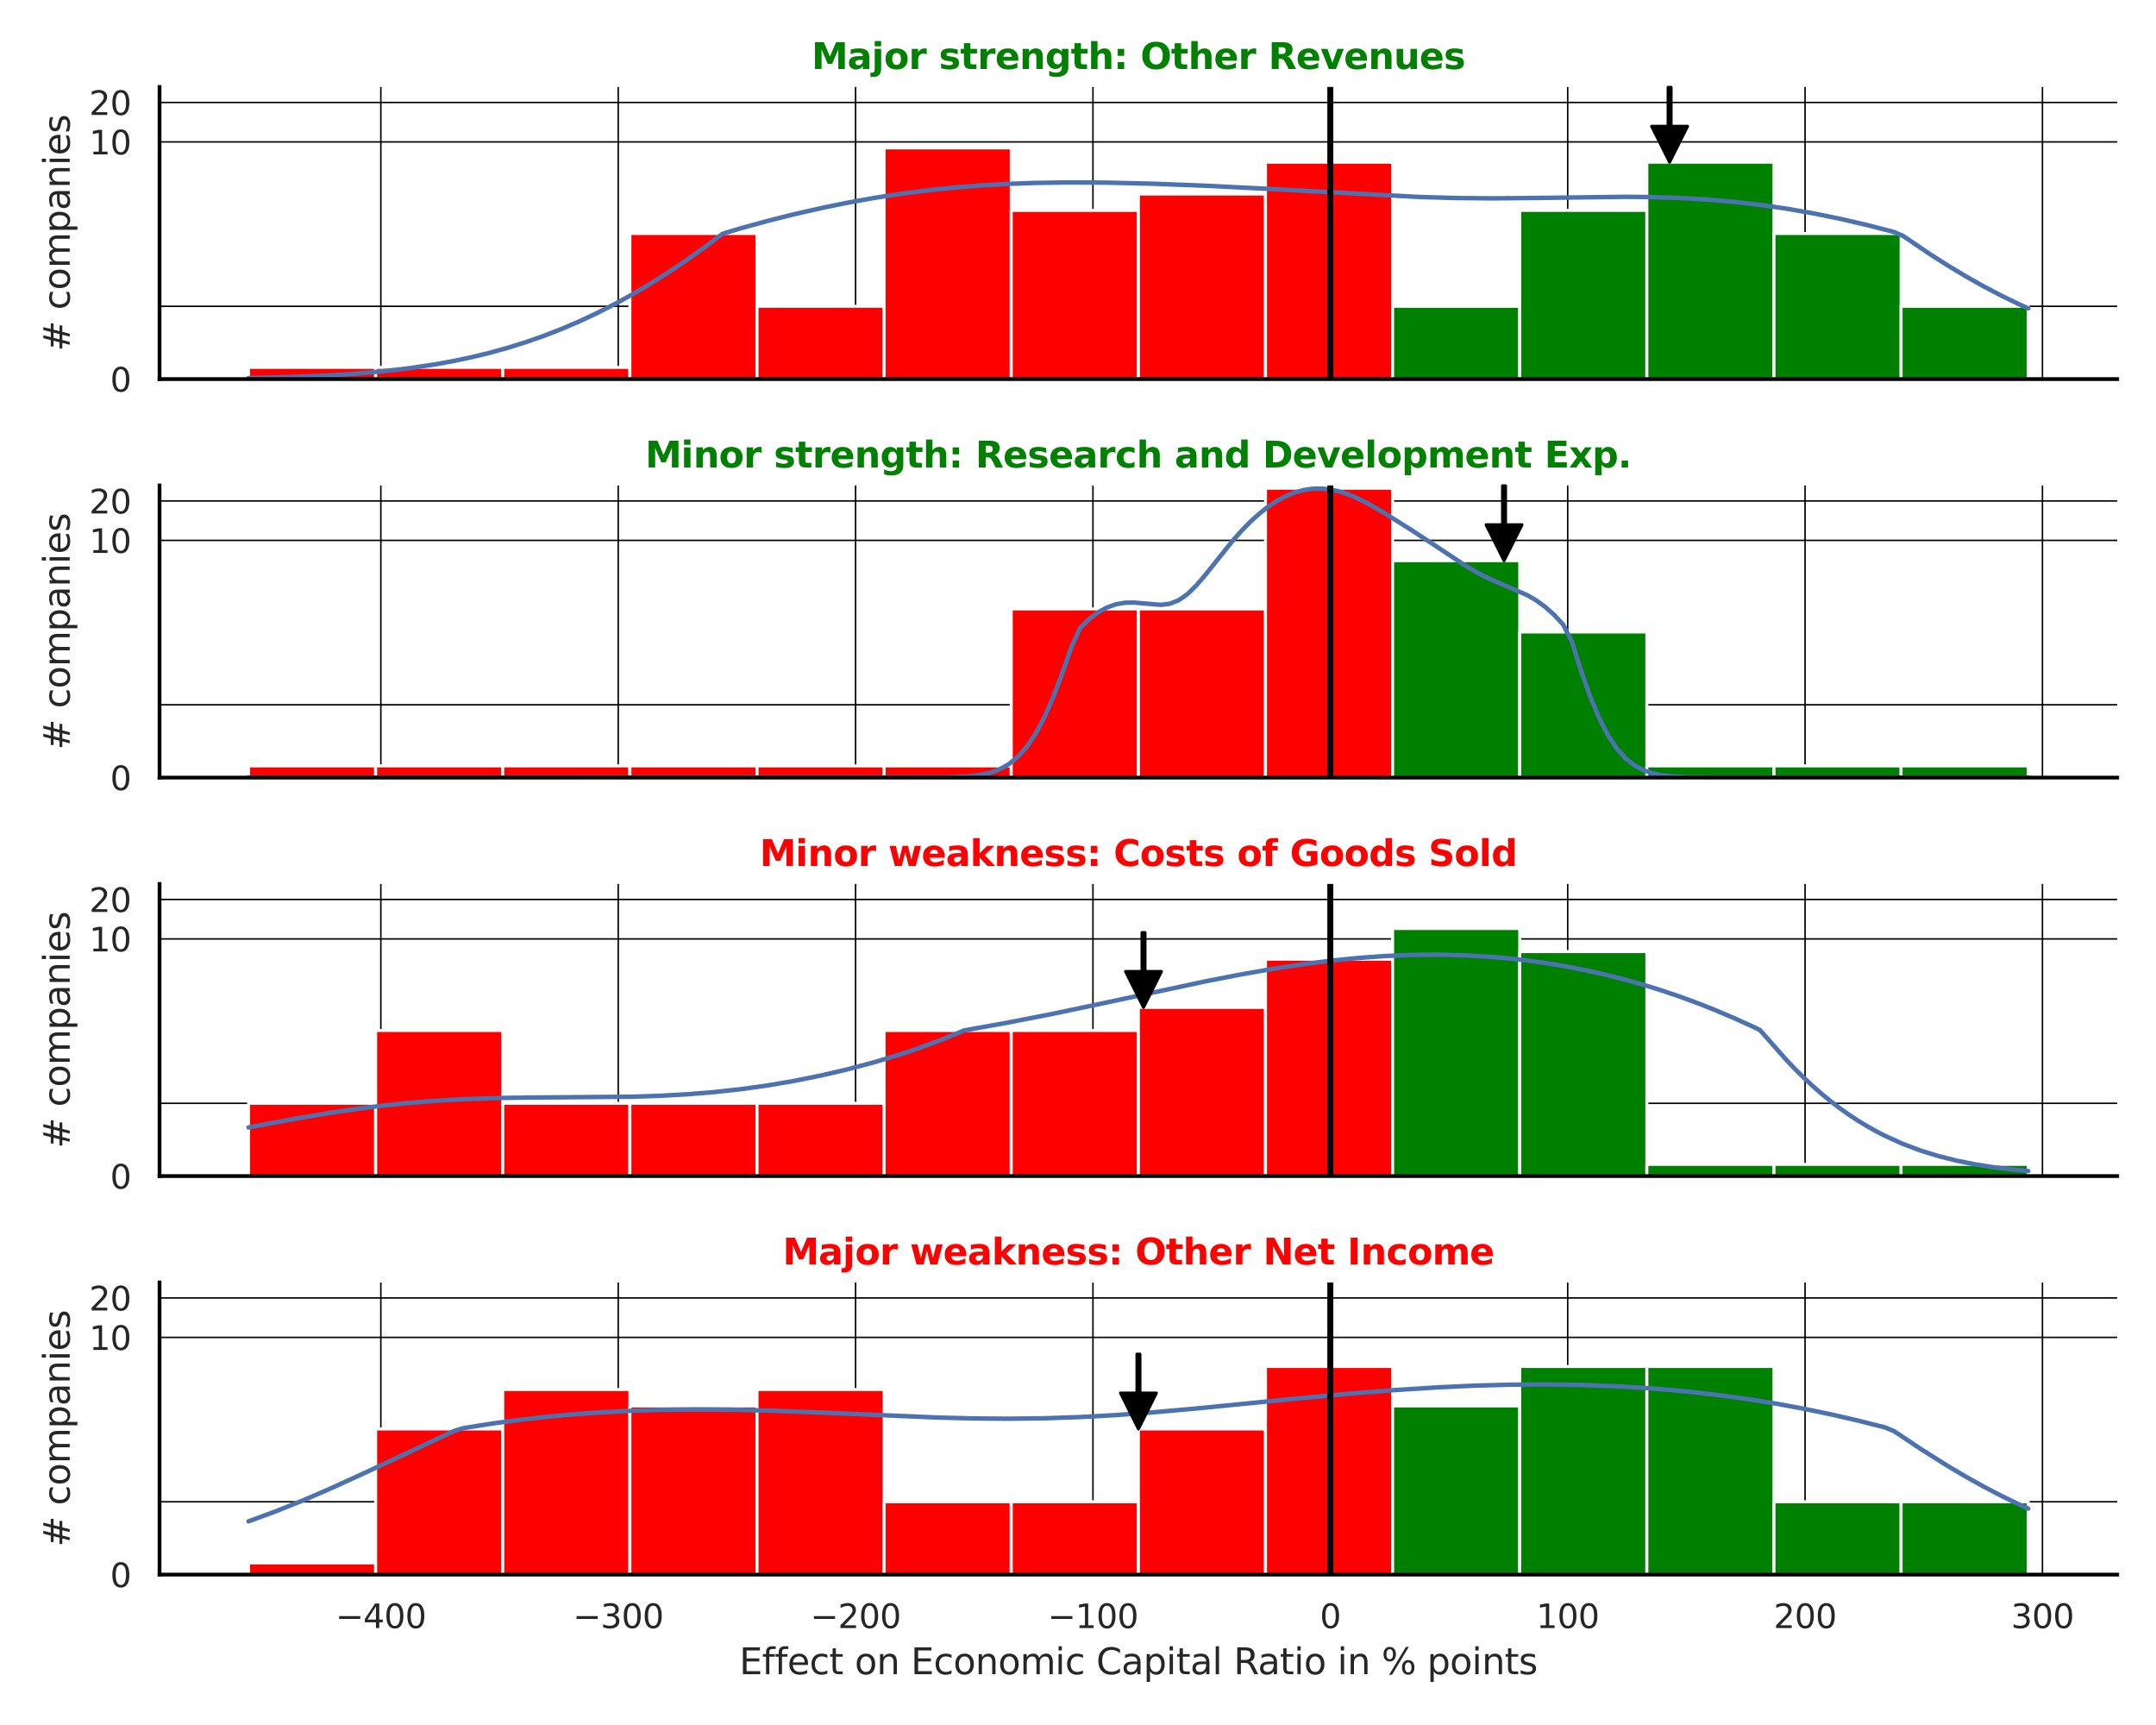 <?xml version="1.0" encoding="utf-8" standalone="no"?>
<!DOCTYPE svg PUBLIC "-//W3C//DTD SVG 1.1//EN"
  "http://www.w3.org/Graphics/SVG/1.1/DTD/svg11.dtd">
<svg xmlns:xlink="http://www.w3.org/1999/xlink" width="720pt" height="576pt" viewBox="0 0 720 576" xmlns="http://www.w3.org/2000/svg" version="1.1">
 <defs>
  <style type="text/css">*{stroke-linejoin: round; stroke-linecap: butt}</style>
 </defs>
 <g id="figure_1">
  <g id="patch_1">
   <path d="M 0 576 
L 720 576 
L 720 0 
L 0 0 
z
" style="fill: #ffffff"/>
  </g>
  <g id="axes_1">
   <g id="patch_2">
    <path d="M 53.28 126.585 
L 707.04 126.585 
L 707.04 29.04 
L 53.28 29.04 
z
" style="fill: #ffffff"/>
   </g>
   <g id="matplotlib.axis_1">
    <g id="xtick_1">
     <g id="line2d_1">
      <path d="M 127.182 126.585 
L 127.182 29.04 
" clip-path="url(#pd901253d90)" style="fill: none; stroke: #000000; stroke-width: 0.5; stroke-linecap: round"/>
     </g>
    </g>
    <g id="xtick_2">
     <g id="line2d_2">
      <path d="M 206.453 126.585 
L 206.453 29.04 
" clip-path="url(#pd901253d90)" style="fill: none; stroke: #000000; stroke-width: 0.5; stroke-linecap: round"/>
     </g>
    </g>
    <g id="xtick_3">
     <g id="line2d_3">
      <path d="M 285.723 126.585 
L 285.723 29.04 
" clip-path="url(#pd901253d90)" style="fill: none; stroke: #000000; stroke-width: 0.5; stroke-linecap: round"/>
     </g>
    </g>
    <g id="xtick_4">
     <g id="line2d_4">
      <path d="M 364.994 126.585 
L 364.994 29.04 
" clip-path="url(#pd901253d90)" style="fill: none; stroke: #000000; stroke-width: 0.5; stroke-linecap: round"/>
     </g>
    </g>
    <g id="xtick_5">
     <g id="line2d_5">
      <path d="M 444.264 126.585 
L 444.264 29.04 
" clip-path="url(#pd901253d90)" style="fill: none; stroke: #000000; stroke-width: 0.5; stroke-linecap: round"/>
     </g>
    </g>
    <g id="xtick_6">
     <g id="line2d_6">
      <path d="M 523.535 126.585 
L 523.535 29.04 
" clip-path="url(#pd901253d90)" style="fill: none; stroke: #000000; stroke-width: 0.5; stroke-linecap: round"/>
     </g>
    </g>
    <g id="xtick_7">
     <g id="line2d_7">
      <path d="M 602.805 126.585 
L 602.805 29.04 
" clip-path="url(#pd901253d90)" style="fill: none; stroke: #000000; stroke-width: 0.5; stroke-linecap: round"/>
     </g>
    </g>
    <g id="xtick_8">
     <g id="line2d_8">
      <path d="M 682.076 126.585 
L 682.076 29.04 
" clip-path="url(#pd901253d90)" style="fill: none; stroke: #000000; stroke-width: 0.5; stroke-linecap: round"/>
     </g>
    </g>
   </g>
   <g id="matplotlib.axis_2">
    <g id="ytick_1">
     <g id="line2d_9">
      <path d="M 53.28 126.585 
L 707.04 126.585 
" clip-path="url(#pd901253d90)" style="fill: none; stroke: #000000; stroke-width: 0.5; stroke-linecap: round"/>
     </g>
     <g id="text_1">
      <!-- 0 -->
      <g style="fill: #262626" transform="translate(36.781 130.764) scale(0.11 -0.11)">
       <defs>
        <path id="DejaVuSans-30" d="M 2034 4250 
Q 1547 4250 1301 3770 
Q 1056 3291 1056 2328 
Q 1056 1369 1301 889 
Q 1547 409 2034 409 
Q 2525 409 2770 889 
Q 3016 1369 3016 2328 
Q 3016 3291 2770 3770 
Q 2525 4250 2034 4250 
z
M 2034 4750 
Q 2819 4750 3233 4129 
Q 3647 3509 3647 2328 
Q 3647 1150 3233 529 
Q 2819 -91 2034 -91 
Q 1250 -91 836 529 
Q 422 1150 422 2328 
Q 422 3509 836 4129 
Q 1250 4750 2034 4750 
z
" transform="scale(0.016)"/>
       </defs>
       <use xlink:href="#DejaVuSans-30"/>
      </g>
     </g>
    </g>
    <g id="ytick_2">
     <g id="line2d_10">
      <path d="M 53.28 47.38 
L 707.04 47.38 
" clip-path="url(#pd901253d90)" style="fill: none; stroke: #000000; stroke-width: 0.5; stroke-linecap: round"/>
     </g>
     <g id="text_2">
      <!-- 10 -->
      <g style="fill: #262626" transform="translate(29.782 51.559) scale(0.11 -0.11)">
       <defs>
        <path id="DejaVuSans-31" d="M 794 531 
L 1825 531 
L 1825 4091 
L 703 3866 
L 703 4441 
L 1819 4666 
L 2450 4666 
L 2450 531 
L 3481 531 
L 3481 0 
L 794 0 
L 794 531 
z
" transform="scale(0.016)"/>
       </defs>
       <use xlink:href="#DejaVuSans-31"/>
       <use xlink:href="#DejaVuSans-30" transform="translate(63.623 0)"/>
      </g>
     </g>
    </g>
    <g id="ytick_3">
     <g id="line2d_11">
      <path d="M 53.28 34.208 
L 707.04 34.208 
" clip-path="url(#pd901253d90)" style="fill: none; stroke: #000000; stroke-width: 0.5; stroke-linecap: round"/>
     </g>
     <g id="text_3">
      <!-- 20 -->
      <g style="fill: #262626" transform="translate(29.782 38.387) scale(0.11 -0.11)">
       <defs>
        <path id="DejaVuSans-32" d="M 1228 531 
L 3431 531 
L 3431 0 
L 469 0 
L 469 531 
Q 828 903 1448 1529 
Q 2069 2156 2228 2338 
Q 2531 2678 2651 2914 
Q 2772 3150 2772 3378 
Q 2772 3750 2511 3984 
Q 2250 4219 1831 4219 
Q 1534 4219 1204 4116 
Q 875 4013 500 3803 
L 500 4441 
Q 881 4594 1212 4672 
Q 1544 4750 1819 4750 
Q 2544 4750 2975 4387 
Q 3406 4025 3406 3419 
Q 3406 3131 3298 2873 
Q 3191 2616 2906 2266 
Q 2828 2175 2409 1742 
Q 1991 1309 1228 531 
z
" transform="scale(0.016)"/>
       </defs>
       <use xlink:href="#DejaVuSans-32"/>
       <use xlink:href="#DejaVuSans-30" transform="translate(63.623 0)"/>
      </g>
     </g>
    </g>
    <g id="ytick_4">
     <g id="line2d_12">
      <path d="M 53.28 102.275 
L 707.04 102.275 
" clip-path="url(#pd901253d90)" style="fill: none; stroke: #000000; stroke-width: 0.5; stroke-linecap: round"/>
     </g>
    </g>
    <g id="text_4">
     <!-- # companies -->
     <g style="fill: #262626" transform="translate(23.287 117.335) rotate(-90) scale(0.12 -0.12)">
      <defs>
       <path id="DejaVuSans-23" d="M 3272 2816 
L 2363 2816 
L 2100 1772 
L 3016 1772 
L 3272 2816 
z
M 2803 4594 
L 2478 3297 
L 3391 3297 
L 3719 4594 
L 4219 4594 
L 3897 3297 
L 4872 3297 
L 4872 2816 
L 3775 2816 
L 3519 1772 
L 4513 1772 
L 4513 1294 
L 3397 1294 
L 3072 0 
L 2572 0 
L 2894 1294 
L 1978 1294 
L 1656 0 
L 1153 0 
L 1478 1294 
L 494 1294 
L 494 1772 
L 1594 1772 
L 1856 2816 
L 850 2816 
L 850 3297 
L 1978 3297 
L 2297 4594 
L 2803 4594 
z
" transform="scale(0.016)"/>
       <path id="DejaVuSans-20" transform="scale(0.016)"/>
       <path id="DejaVuSans-63" d="M 3122 3366 
L 3122 2828 
Q 2878 2963 2633 3030 
Q 2388 3097 2138 3097 
Q 1578 3097 1268 2742 
Q 959 2388 959 1747 
Q 959 1106 1268 751 
Q 1578 397 2138 397 
Q 2388 397 2633 464 
Q 2878 531 3122 666 
L 3122 134 
Q 2881 22 2623 -34 
Q 2366 -91 2075 -91 
Q 1284 -91 818 406 
Q 353 903 353 1747 
Q 353 2603 823 3093 
Q 1294 3584 2113 3584 
Q 2378 3584 2631 3529 
Q 2884 3475 3122 3366 
z
" transform="scale(0.016)"/>
       <path id="DejaVuSans-6f" d="M 1959 3097 
Q 1497 3097 1228 2736 
Q 959 2375 959 1747 
Q 959 1119 1226 758 
Q 1494 397 1959 397 
Q 2419 397 2687 759 
Q 2956 1122 2956 1747 
Q 2956 2369 2687 2733 
Q 2419 3097 1959 3097 
z
M 1959 3584 
Q 2709 3584 3137 3096 
Q 3566 2609 3566 1747 
Q 3566 888 3137 398 
Q 2709 -91 1959 -91 
Q 1206 -91 779 398 
Q 353 888 353 1747 
Q 353 2609 779 3096 
Q 1206 3584 1959 3584 
z
" transform="scale(0.016)"/>
       <path id="DejaVuSans-6d" d="M 3328 2828 
Q 3544 3216 3844 3400 
Q 4144 3584 4550 3584 
Q 5097 3584 5394 3201 
Q 5691 2819 5691 2113 
L 5691 0 
L 5113 0 
L 5113 2094 
Q 5113 2597 4934 2840 
Q 4756 3084 4391 3084 
Q 3944 3084 3684 2787 
Q 3425 2491 3425 1978 
L 3425 0 
L 2847 0 
L 2847 2094 
Q 2847 2600 2669 2842 
Q 2491 3084 2119 3084 
Q 1678 3084 1418 2786 
Q 1159 2488 1159 1978 
L 1159 0 
L 581 0 
L 581 3500 
L 1159 3500 
L 1159 2956 
Q 1356 3278 1631 3431 
Q 1906 3584 2284 3584 
Q 2666 3584 2933 3390 
Q 3200 3197 3328 2828 
z
" transform="scale(0.016)"/>
       <path id="DejaVuSans-70" d="M 1159 525 
L 1159 -1331 
L 581 -1331 
L 581 3500 
L 1159 3500 
L 1159 2969 
Q 1341 3281 1617 3432 
Q 1894 3584 2278 3584 
Q 2916 3584 3314 3078 
Q 3713 2572 3713 1747 
Q 3713 922 3314 415 
Q 2916 -91 2278 -91 
Q 1894 -91 1617 61 
Q 1341 213 1159 525 
z
M 3116 1747 
Q 3116 2381 2855 2742 
Q 2594 3103 2138 3103 
Q 1681 3103 1420 2742 
Q 1159 2381 1159 1747 
Q 1159 1113 1420 752 
Q 1681 391 2138 391 
Q 2594 391 2855 752 
Q 3116 1113 3116 1747 
z
" transform="scale(0.016)"/>
       <path id="DejaVuSans-61" d="M 2194 1759 
Q 1497 1759 1228 1600 
Q 959 1441 959 1056 
Q 959 750 1161 570 
Q 1363 391 1709 391 
Q 2188 391 2477 730 
Q 2766 1069 2766 1631 
L 2766 1759 
L 2194 1759 
z
M 3341 1997 
L 3341 0 
L 2766 0 
L 2766 531 
Q 2569 213 2275 61 
Q 1981 -91 1556 -91 
Q 1019 -91 701 211 
Q 384 513 384 1019 
Q 384 1609 779 1909 
Q 1175 2209 1959 2209 
L 2766 2209 
L 2766 2266 
Q 2766 2663 2505 2880 
Q 2244 3097 1772 3097 
Q 1472 3097 1187 3025 
Q 903 2953 641 2809 
L 641 3341 
Q 956 3463 1253 3523 
Q 1550 3584 1831 3584 
Q 2591 3584 2966 3190 
Q 3341 2797 3341 1997 
z
" transform="scale(0.016)"/>
       <path id="DejaVuSans-6e" d="M 3513 2113 
L 3513 0 
L 2938 0 
L 2938 2094 
Q 2938 2591 2744 2837 
Q 2550 3084 2163 3084 
Q 1697 3084 1428 2787 
Q 1159 2491 1159 1978 
L 1159 0 
L 581 0 
L 581 3500 
L 1159 3500 
L 1159 2956 
Q 1366 3272 1645 3428 
Q 1925 3584 2291 3584 
Q 2894 3584 3203 3211 
Q 3513 2838 3513 2113 
z
" transform="scale(0.016)"/>
       <path id="DejaVuSans-69" d="M 603 3500 
L 1178 3500 
L 1178 0 
L 603 0 
L 603 3500 
z
M 603 4863 
L 1178 4863 
L 1178 4134 
L 603 4134 
L 603 4863 
z
" transform="scale(0.016)"/>
       <path id="DejaVuSans-65" d="M 3597 1894 
L 3597 1613 
L 953 1613 
Q 991 1019 1311 708 
Q 1631 397 2203 397 
Q 2534 397 2845 478 
Q 3156 559 3463 722 
L 3463 178 
Q 3153 47 2828 -22 
Q 2503 -91 2169 -91 
Q 1331 -91 842 396 
Q 353 884 353 1716 
Q 353 2575 817 3079 
Q 1281 3584 2069 3584 
Q 2775 3584 3186 3129 
Q 3597 2675 3597 1894 
z
M 3022 2063 
Q 3016 2534 2758 2815 
Q 2500 3097 2075 3097 
Q 1594 3097 1305 2825 
Q 1016 2553 972 2059 
L 3022 2063 
z
" transform="scale(0.016)"/>
       <path id="DejaVuSans-73" d="M 2834 3397 
L 2834 2853 
Q 2591 2978 2328 3040 
Q 2066 3103 1784 3103 
Q 1356 3103 1142 2972 
Q 928 2841 928 2578 
Q 928 2378 1081 2264 
Q 1234 2150 1697 2047 
L 1894 2003 
Q 2506 1872 2764 1633 
Q 3022 1394 3022 966 
Q 3022 478 2636 193 
Q 2250 -91 1575 -91 
Q 1294 -91 989 -36 
Q 684 19 347 128 
L 347 722 
Q 666 556 975 473 
Q 1284 391 1588 391 
Q 1994 391 2212 530 
Q 2431 669 2431 922 
Q 2431 1156 2273 1281 
Q 2116 1406 1581 1522 
L 1381 1569 
Q 847 1681 609 1914 
Q 372 2147 372 2553 
Q 372 3047 722 3315 
Q 1072 3584 1716 3584 
Q 2034 3584 2315 3537 
Q 2597 3491 2834 3397 
z
" transform="scale(0.016)"/>
      </defs>
      <use xlink:href="#DejaVuSans-23"/>
      <use xlink:href="#DejaVuSans-20" transform="translate(83.789 0)"/>
      <use xlink:href="#DejaVuSans-63" transform="translate(115.576 0)"/>
      <use xlink:href="#DejaVuSans-6f" transform="translate(170.557 0)"/>
      <use xlink:href="#DejaVuSans-6d" transform="translate(231.738 0)"/>
      <use xlink:href="#DejaVuSans-70" transform="translate(329.15 0)"/>
      <use xlink:href="#DejaVuSans-61" transform="translate(392.627 0)"/>
      <use xlink:href="#DejaVuSans-6e" transform="translate(453.906 0)"/>
      <use xlink:href="#DejaVuSans-69" transform="translate(517.285 0)"/>
      <use xlink:href="#DejaVuSans-65" transform="translate(545.068 0)"/>
      <use xlink:href="#DejaVuSans-73" transform="translate(606.592 0)"/>
     </g>
    </g>
   </g>
   <g id="patch_3">
    <path d="M 82.996 126.585 
L 125.448 126.585 
L 125.448 122.672 
L 82.996 122.672 
z
" clip-path="url(#pd901253d90)" style="fill: #ff0000; stroke: #ffffff; stroke-linejoin: miter"/>
   </g>
   <g id="patch_4">
    <path d="M 125.448 126.585 
L 167.9 126.585 
L 167.9 122.672 
L 125.448 122.672 
z
" clip-path="url(#pd901253d90)" style="fill: #ff0000; stroke: #ffffff; stroke-linejoin: miter"/>
   </g>
   <g id="patch_5">
    <path d="M 167.9 126.585 
L 210.352 126.585 
L 210.352 122.672 
L 167.9 122.672 
z
" clip-path="url(#pd901253d90)" style="fill: #ff0000; stroke: #ffffff; stroke-linejoin: miter"/>
   </g>
   <g id="patch_6">
    <path d="M 210.352 126.585 
L 252.804 126.585 
L 252.804 77.965 
L 210.352 77.965 
z
" clip-path="url(#pd901253d90)" style="fill: #ff0000; stroke: #ffffff; stroke-linejoin: miter"/>
   </g>
   <g id="patch_7">
    <path d="M 252.804 126.585 
L 295.256 126.585 
L 295.256 102.275 
L 252.804 102.275 
z
" clip-path="url(#pd901253d90)" style="fill: #ff0000; stroke: #ffffff; stroke-linejoin: miter"/>
   </g>
   <g id="patch_8">
    <path d="M 295.256 126.585 
L 337.708 126.585 
L 337.708 49.382 
L 295.256 49.382 
z
" clip-path="url(#pd901253d90)" style="fill: #ff0000; stroke: #ffffff; stroke-linejoin: miter"/>
   </g>
   <g id="patch_9">
    <path d="M 337.708 126.585 
L 380.16 126.585 
L 380.16 70.26 
L 337.708 70.26 
z
" clip-path="url(#pd901253d90)" style="fill: #ff0000; stroke: #ffffff; stroke-linejoin: miter"/>
   </g>
   <g id="patch_10">
    <path d="M 380.16 126.585 
L 422.612 126.585 
L 422.612 64.793 
L 380.16 64.793 
z
" clip-path="url(#pd901253d90)" style="fill: #ff0000; stroke: #ffffff; stroke-linejoin: miter"/>
   </g>
   <g id="patch_11">
    <path d="M 422.612 126.585 
L 465.064 126.585 
L 465.064 54.158 
L 422.612 54.158 
z
" clip-path="url(#pd901253d90)" style="fill: #ff0000; stroke: #ffffff; stroke-linejoin: miter"/>
   </g>
   <g id="patch_12">
    <path d="M 465.064 126.585 
L 507.516 126.585 
L 507.516 102.275 
L 465.064 102.275 
z
" clip-path="url(#pd901253d90)" style="fill: #008000; stroke: #ffffff; stroke-linejoin: miter"/>
   </g>
   <g id="patch_13">
    <path d="M 507.516 126.585 
L 549.968 126.585 
L 549.968 70.26 
L 507.516 70.26 
z
" clip-path="url(#pd901253d90)" style="fill: #008000; stroke: #ffffff; stroke-linejoin: miter"/>
   </g>
   <g id="patch_14">
    <path d="M 549.968 126.585 
L 592.42 126.585 
L 592.42 54.158 
L 549.968 54.158 
z
" clip-path="url(#pd901253d90)" style="fill: #008000; stroke: #ffffff; stroke-linejoin: miter"/>
   </g>
   <g id="patch_15">
    <path d="M 592.42 126.585 
L 634.872 126.585 
L 634.872 77.965 
L 592.42 77.965 
z
" clip-path="url(#pd901253d90)" style="fill: #008000; stroke: #ffffff; stroke-linejoin: miter"/>
   </g>
   <g id="patch_16">
    <path d="M 634.872 126.585 
L 677.324 126.585 
L 677.324 102.275 
L 634.872 102.275 
z
" clip-path="url(#pd901253d90)" style="fill: #008000; stroke: #ffffff; stroke-linejoin: miter"/>
   </g>
   <g id="line2d_13">
    <path d="M 82.996 126.242 
L 97.929 125.866 
L 109.875 125.345 
L 118.835 124.77 
L 127.795 123.986 
L 136.755 122.946 
L 145.714 121.599 
L 151.687 120.504 
L 157.661 119.236 
L 163.634 117.78 
L 169.607 116.124 
L 175.58 114.256 
L 181.553 112.166 
L 187.526 109.847 
L 193.499 107.291 
L 199.473 104.493 
L 205.446 101.45 
L 211.419 98.159 
L 217.392 94.62 
L 223.365 90.834 
L 229.338 86.808 
L 235.311 82.549 
L 241.285 78.071 
L 247.258 76.257 
L 256.217 73.801 
L 265.177 71.55 
L 274.137 69.506 
L 283.097 67.677 
L 292.056 66.069 
L 301.016 64.687 
L 309.976 63.533 
L 318.935 62.604 
L 327.895 61.893 
L 336.855 61.389 
L 345.814 61.073 
L 357.761 60.909 
L 369.707 60.986 
L 384.64 61.336 
L 402.559 62.015 
L 423.465 63.055 
L 474.237 65.784 
L 486.183 66.121 
L 498.129 66.234 
L 513.062 66.104 
L 542.928 65.718 
L 551.888 65.814 
L 560.847 66.098 
L 569.807 66.606 
L 578.767 67.365 
L 587.727 68.389 
L 596.686 69.685 
L 605.646 71.253 
L 614.606 73.082 
L 623.565 75.159 
L 632.525 77.464 
L 635.512 78.763 
L 644.471 84.828 
L 650.445 88.637 
L 656.418 92.232 
L 662.391 95.598 
L 668.364 98.728 
L 674.337 101.623 
L 677.324 102.984 
L 677.324 102.984 
" clip-path="url(#pd901253d90)" style="fill: none; stroke: #4c72b0; stroke-width: 1.5; stroke-linecap: round"/>
   </g>
   <g id="line2d_14">
    <path d="M 444.264 126.585 
L 444.264 29.04 
" clip-path="url(#pd901253d90)" style="fill: none; stroke: #000000; stroke-width: 2; stroke-linecap: round"/>
   </g>
   <g id="patch_17">
    <path d="M 53.28 126.585 
L 53.28 29.04 
" style="fill: none; stroke: #000000; stroke-width: 1.25; stroke-linejoin: miter; stroke-linecap: square"/>
   </g>
   <g id="patch_18">
    <path d="M 53.28 126.585 
L 707.04 126.585 
" style="fill: none; stroke: #000000; stroke-width: 1.25; stroke-linejoin: miter; stroke-linecap: square"/>
   </g>
   <g id="patch_19">
    <path d="M 558.064 29.158 
Q 558.064 35.657 558.064 42.156 
L 563.564 42.156 
Q 560.564 48.157 557.564 54.158 
Q 554.564 48.157 551.564 42.156 
L 557.064 42.156 
Q 557.064 35.657 557.064 29.158 
L 558.064 29.158 
z
" style="stroke: #000000; stroke-linecap: round"/>
   </g>
   <g id="text_5">
    <!-- Major strength: Other Revenues -->
    <g style="fill: #008000" transform="translate(271.043 23.04) scale(0.12 -0.12)">
     <defs>
      <path id="DejaVuSans-Bold-4d" d="M 588 4666 
L 2119 4666 
L 3181 2169 
L 4250 4666 
L 5778 4666 
L 5778 0 
L 4641 0 
L 4641 3413 
L 3566 897 
L 2803 897 
L 1728 3413 
L 1728 0 
L 588 0 
L 588 4666 
z
" transform="scale(0.016)"/>
      <path id="DejaVuSans-Bold-61" d="M 2106 1575 
Q 1756 1575 1579 1456 
Q 1403 1338 1403 1106 
Q 1403 894 1545 773 
Q 1688 653 1941 653 
Q 2256 653 2472 879 
Q 2688 1106 2688 1447 
L 2688 1575 
L 2106 1575 
z
M 3816 1997 
L 3816 0 
L 2688 0 
L 2688 519 
Q 2463 200 2181 54 
Q 1900 -91 1497 -91 
Q 953 -91 614 226 
Q 275 544 275 1050 
Q 275 1666 698 1953 
Q 1122 2241 2028 2241 
L 2688 2241 
L 2688 2328 
Q 2688 2594 2478 2717 
Q 2269 2841 1825 2841 
Q 1466 2841 1156 2769 
Q 847 2697 581 2553 
L 581 3406 
Q 941 3494 1303 3539 
Q 1666 3584 2028 3584 
Q 2975 3584 3395 3211 
Q 3816 2838 3816 1997 
z
" transform="scale(0.016)"/>
      <path id="DejaVuSans-Bold-6a" d="M 538 3500 
L 1656 3500 
L 1656 63 
Q 1656 -641 1318 -1011 
Q 981 -1381 341 -1381 
L -213 -1381 
L -213 -647 
L -19 -647 
Q 300 -647 419 -503 
Q 538 -359 538 63 
L 538 3500 
z
M 538 4863 
L 1656 4863 
L 1656 3950 
L 538 3950 
L 538 4863 
z
" transform="scale(0.016)"/>
      <path id="DejaVuSans-Bold-6f" d="M 2203 2784 
Q 1831 2784 1636 2517 
Q 1441 2250 1441 1747 
Q 1441 1244 1636 976 
Q 1831 709 2203 709 
Q 2569 709 2762 976 
Q 2956 1244 2956 1747 
Q 2956 2250 2762 2517 
Q 2569 2784 2203 2784 
z
M 2203 3584 
Q 3106 3584 3614 3096 
Q 4122 2609 4122 1747 
Q 4122 884 3614 396 
Q 3106 -91 2203 -91 
Q 1297 -91 786 396 
Q 275 884 275 1747 
Q 275 2609 786 3096 
Q 1297 3584 2203 3584 
z
" transform="scale(0.016)"/>
      <path id="DejaVuSans-Bold-72" d="M 3138 2547 
Q 2991 2616 2845 2648 
Q 2700 2681 2553 2681 
Q 2122 2681 1889 2404 
Q 1656 2128 1656 1613 
L 1656 0 
L 538 0 
L 538 3500 
L 1656 3500 
L 1656 2925 
Q 1872 3269 2151 3426 
Q 2431 3584 2822 3584 
Q 2878 3584 2943 3579 
Q 3009 3575 3134 3559 
L 3138 2547 
z
" transform="scale(0.016)"/>
      <path id="DejaVuSans-Bold-20" transform="scale(0.016)"/>
      <path id="DejaVuSans-Bold-73" d="M 3272 3391 
L 3272 2541 
Q 2913 2691 2578 2766 
Q 2244 2841 1947 2841 
Q 1628 2841 1473 2761 
Q 1319 2681 1319 2516 
Q 1319 2381 1436 2309 
Q 1553 2238 1856 2203 
L 2053 2175 
Q 2913 2066 3209 1816 
Q 3506 1566 3506 1031 
Q 3506 472 3093 190 
Q 2681 -91 1863 -91 
Q 1516 -91 1145 -36 
Q 775 19 384 128 
L 384 978 
Q 719 816 1070 734 
Q 1422 653 1784 653 
Q 2113 653 2278 743 
Q 2444 834 2444 1013 
Q 2444 1163 2330 1236 
Q 2216 1309 1875 1350 
L 1678 1375 
Q 931 1469 631 1722 
Q 331 1975 331 2491 
Q 331 3047 712 3315 
Q 1094 3584 1881 3584 
Q 2191 3584 2531 3537 
Q 2872 3491 3272 3391 
z
" transform="scale(0.016)"/>
      <path id="DejaVuSans-Bold-74" d="M 1759 4494 
L 1759 3500 
L 2913 3500 
L 2913 2700 
L 1759 2700 
L 1759 1216 
Q 1759 972 1856 886 
Q 1953 800 2241 800 
L 2816 800 
L 2816 0 
L 1856 0 
Q 1194 0 917 276 
Q 641 553 641 1216 
L 641 2700 
L 84 2700 
L 84 3500 
L 641 3500 
L 641 4494 
L 1759 4494 
z
" transform="scale(0.016)"/>
      <path id="DejaVuSans-Bold-65" d="M 4031 1759 
L 4031 1441 
L 1416 1441 
Q 1456 1047 1700 850 
Q 1944 653 2381 653 
Q 2734 653 3104 758 
Q 3475 863 3866 1075 
L 3866 213 
Q 3469 63 3072 -14 
Q 2675 -91 2278 -91 
Q 1328 -91 801 392 
Q 275 875 275 1747 
Q 275 2603 792 3093 
Q 1309 3584 2216 3584 
Q 3041 3584 3536 3087 
Q 4031 2591 4031 1759 
z
M 2881 2131 
Q 2881 2450 2695 2645 
Q 2509 2841 2209 2841 
Q 1884 2841 1681 2658 
Q 1478 2475 1428 2131 
L 2881 2131 
z
" transform="scale(0.016)"/>
      <path id="DejaVuSans-Bold-6e" d="M 4056 2131 
L 4056 0 
L 2931 0 
L 2931 347 
L 2931 1631 
Q 2931 2084 2911 2256 
Q 2891 2428 2841 2509 
Q 2775 2619 2662 2680 
Q 2550 2741 2406 2741 
Q 2056 2741 1856 2470 
Q 1656 2200 1656 1722 
L 1656 0 
L 538 0 
L 538 3500 
L 1656 3500 
L 1656 2988 
Q 1909 3294 2193 3439 
Q 2478 3584 2822 3584 
Q 3428 3584 3742 3212 
Q 4056 2841 4056 2131 
z
" transform="scale(0.016)"/>
      <path id="DejaVuSans-Bold-67" d="M 2919 594 
Q 2688 288 2409 144 
Q 2131 0 1766 0 
Q 1125 0 706 504 
Q 288 1009 288 1791 
Q 288 2575 706 3076 
Q 1125 3578 1766 3578 
Q 2131 3578 2409 3434 
Q 2688 3291 2919 2981 
L 2919 3500 
L 4044 3500 
L 4044 353 
Q 4044 -491 3511 -936 
Q 2978 -1381 1966 -1381 
Q 1638 -1381 1331 -1331 
Q 1025 -1281 716 -1178 
L 716 -306 
Q 1009 -475 1290 -558 
Q 1572 -641 1856 -641 
Q 2406 -641 2662 -400 
Q 2919 -159 2919 353 
L 2919 594 
z
M 2181 2772 
Q 1834 2772 1640 2515 
Q 1447 2259 1447 1791 
Q 1447 1309 1634 1061 
Q 1822 813 2181 813 
Q 2531 813 2725 1069 
Q 2919 1325 2919 1791 
Q 2919 2259 2725 2515 
Q 2531 2772 2181 2772 
z
" transform="scale(0.016)"/>
      <path id="DejaVuSans-Bold-68" d="M 4056 2131 
L 4056 0 
L 2931 0 
L 2931 347 
L 2931 1625 
Q 2931 2084 2911 2256 
Q 2891 2428 2841 2509 
Q 2775 2619 2662 2680 
Q 2550 2741 2406 2741 
Q 2056 2741 1856 2470 
Q 1656 2200 1656 1722 
L 1656 0 
L 538 0 
L 538 4863 
L 1656 4863 
L 1656 2988 
Q 1909 3294 2193 3439 
Q 2478 3584 2822 3584 
Q 3428 3584 3742 3212 
Q 4056 2841 4056 2131 
z
" transform="scale(0.016)"/>
      <path id="DejaVuSans-Bold-3a" d="M 716 3500 
L 1844 3500 
L 1844 2291 
L 716 2291 
L 716 3500 
z
M 716 1209 
L 1844 1209 
L 1844 0 
L 716 0 
L 716 1209 
z
" transform="scale(0.016)"/>
      <path id="DejaVuSans-Bold-4f" d="M 2719 3878 
Q 2169 3878 1866 3472 
Q 1563 3066 1563 2328 
Q 1563 1594 1866 1187 
Q 2169 781 2719 781 
Q 3272 781 3575 1187 
Q 3878 1594 3878 2328 
Q 3878 3066 3575 3472 
Q 3272 3878 2719 3878 
z
M 2719 4750 
Q 3844 4750 4481 4106 
Q 5119 3463 5119 2328 
Q 5119 1197 4481 553 
Q 3844 -91 2719 -91 
Q 1597 -91 958 553 
Q 319 1197 319 2328 
Q 319 3463 958 4106 
Q 1597 4750 2719 4750 
z
" transform="scale(0.016)"/>
      <path id="DejaVuSans-Bold-52" d="M 2297 2597 
Q 2675 2597 2839 2737 
Q 3003 2878 3003 3200 
Q 3003 3519 2839 3656 
Q 2675 3794 2297 3794 
L 1791 3794 
L 1791 2597 
L 2297 2597 
z
M 1791 1766 
L 1791 0 
L 588 0 
L 588 4666 
L 2425 4666 
Q 3347 4666 3776 4356 
Q 4206 4047 4206 3378 
Q 4206 2916 3982 2619 
Q 3759 2322 3309 2181 
Q 3556 2125 3751 1926 
Q 3947 1728 4147 1325 
L 4800 0 
L 3519 0 
L 2950 1159 
Q 2778 1509 2601 1637 
Q 2425 1766 2131 1766 
L 1791 1766 
z
" transform="scale(0.016)"/>
      <path id="DejaVuSans-Bold-76" d="M 97 3500 
L 1216 3500 
L 2088 1081 
L 2956 3500 
L 4078 3500 
L 2700 0 
L 1472 0 
L 97 3500 
z
" transform="scale(0.016)"/>
      <path id="DejaVuSans-Bold-75" d="M 500 1363 
L 500 3500 
L 1625 3500 
L 1625 3150 
Q 1625 2866 1622 2436 
Q 1619 2006 1619 1863 
Q 1619 1441 1641 1255 
Q 1663 1069 1716 984 
Q 1784 875 1895 815 
Q 2006 756 2150 756 
Q 2500 756 2700 1025 
Q 2900 1294 2900 1772 
L 2900 3500 
L 4019 3500 
L 4019 0 
L 2900 0 
L 2900 506 
Q 2647 200 2364 54 
Q 2081 -91 1741 -91 
Q 1134 -91 817 281 
Q 500 653 500 1363 
z
" transform="scale(0.016)"/>
     </defs>
     <use xlink:href="#DejaVuSans-Bold-4d"/>
     <use xlink:href="#DejaVuSans-Bold-61" transform="translate(99.512 0)"/>
     <use xlink:href="#DejaVuSans-Bold-6a" transform="translate(166.992 0)"/>
     <use xlink:href="#DejaVuSans-Bold-6f" transform="translate(201.27 0)"/>
     <use xlink:href="#DejaVuSans-Bold-72" transform="translate(269.971 0)"/>
     <use xlink:href="#DejaVuSans-Bold-20" transform="translate(319.287 0)"/>
     <use xlink:href="#DejaVuSans-Bold-73" transform="translate(354.102 0)"/>
     <use xlink:href="#DejaVuSans-Bold-74" transform="translate(413.623 0)"/>
     <use xlink:href="#DejaVuSans-Bold-72" transform="translate(461.426 0)"/>
     <use xlink:href="#DejaVuSans-Bold-65" transform="translate(510.742 0)"/>
     <use xlink:href="#DejaVuSans-Bold-6e" transform="translate(578.564 0)"/>
     <use xlink:href="#DejaVuSans-Bold-67" transform="translate(649.756 0)"/>
     <use xlink:href="#DejaVuSans-Bold-74" transform="translate(721.338 0)"/>
     <use xlink:href="#DejaVuSans-Bold-68" transform="translate(769.141 0)"/>
     <use xlink:href="#DejaVuSans-Bold-3a" transform="translate(840.332 0)"/>
     <use xlink:href="#DejaVuSans-Bold-20" transform="translate(880.322 0)"/>
     <use xlink:href="#DejaVuSans-Bold-4f" transform="translate(915.137 0)"/>
     <use xlink:href="#DejaVuSans-Bold-74" transform="translate(1000.146 0)"/>
     <use xlink:href="#DejaVuSans-Bold-68" transform="translate(1047.949 0)"/>
     <use xlink:href="#DejaVuSans-Bold-65" transform="translate(1119.141 0)"/>
     <use xlink:href="#DejaVuSans-Bold-72" transform="translate(1186.963 0)"/>
     <use xlink:href="#DejaVuSans-Bold-20" transform="translate(1236.279 0)"/>
     <use xlink:href="#DejaVuSans-Bold-52" transform="translate(1271.094 0)"/>
     <use xlink:href="#DejaVuSans-Bold-65" transform="translate(1348.096 0)"/>
     <use xlink:href="#DejaVuSans-Bold-76" transform="translate(1415.918 0)"/>
     <use xlink:href="#DejaVuSans-Bold-65" transform="translate(1481.104 0)"/>
     <use xlink:href="#DejaVuSans-Bold-6e" transform="translate(1548.926 0)"/>
     <use xlink:href="#DejaVuSans-Bold-75" transform="translate(1620.117 0)"/>
     <use xlink:href="#DejaVuSans-Bold-65" transform="translate(1691.309 0)"/>
     <use xlink:href="#DejaVuSans-Bold-73" transform="translate(1759.131 0)"/>
    </g>
   </g>
  </g>
  <g id="axes_2">
   <g id="patch_20">
    <path d="M 53.28 259.65 
L 707.04 259.65 
L 707.04 162.105 
L 53.28 162.105 
z
" style="fill: #ffffff"/>
   </g>
   <g id="matplotlib.axis_3">
    <g id="xtick_9">
     <g id="line2d_15">
      <path d="M 127.182 259.65 
L 127.182 162.105 
" clip-path="url(#p8eda72a458)" style="fill: none; stroke: #000000; stroke-width: 0.5; stroke-linecap: round"/>
     </g>
    </g>
    <g id="xtick_10">
     <g id="line2d_16">
      <path d="M 206.453 259.65 
L 206.453 162.105 
" clip-path="url(#p8eda72a458)" style="fill: none; stroke: #000000; stroke-width: 0.5; stroke-linecap: round"/>
     </g>
    </g>
    <g id="xtick_11">
     <g id="line2d_17">
      <path d="M 285.723 259.65 
L 285.723 162.105 
" clip-path="url(#p8eda72a458)" style="fill: none; stroke: #000000; stroke-width: 0.5; stroke-linecap: round"/>
     </g>
    </g>
    <g id="xtick_12">
     <g id="line2d_18">
      <path d="M 364.994 259.65 
L 364.994 162.105 
" clip-path="url(#p8eda72a458)" style="fill: none; stroke: #000000; stroke-width: 0.5; stroke-linecap: round"/>
     </g>
    </g>
    <g id="xtick_13">
     <g id="line2d_19">
      <path d="M 444.264 259.65 
L 444.264 162.105 
" clip-path="url(#p8eda72a458)" style="fill: none; stroke: #000000; stroke-width: 0.5; stroke-linecap: round"/>
     </g>
    </g>
    <g id="xtick_14">
     <g id="line2d_20">
      <path d="M 523.535 259.65 
L 523.535 162.105 
" clip-path="url(#p8eda72a458)" style="fill: none; stroke: #000000; stroke-width: 0.5; stroke-linecap: round"/>
     </g>
    </g>
    <g id="xtick_15">
     <g id="line2d_21">
      <path d="M 602.805 259.65 
L 602.805 162.105 
" clip-path="url(#p8eda72a458)" style="fill: none; stroke: #000000; stroke-width: 0.5; stroke-linecap: round"/>
     </g>
    </g>
    <g id="xtick_16">
     <g id="line2d_22">
      <path d="M 682.076 259.65 
L 682.076 162.105 
" clip-path="url(#p8eda72a458)" style="fill: none; stroke: #000000; stroke-width: 0.5; stroke-linecap: round"/>
     </g>
    </g>
   </g>
   <g id="matplotlib.axis_4">
    <g id="ytick_5">
     <g id="line2d_23">
      <path d="M 53.28 259.65 
L 707.04 259.65 
" clip-path="url(#p8eda72a458)" style="fill: none; stroke: #000000; stroke-width: 0.5; stroke-linecap: round"/>
     </g>
     <g id="text_6">
      <!-- 0 -->
      <g style="fill: #262626" transform="translate(36.781 263.829) scale(0.11 -0.11)">
       <use xlink:href="#DejaVuSans-30"/>
      </g>
     </g>
    </g>
    <g id="ytick_6">
     <g id="line2d_24">
      <path d="M 53.28 180.445 
L 707.04 180.445 
" clip-path="url(#p8eda72a458)" style="fill: none; stroke: #000000; stroke-width: 0.5; stroke-linecap: round"/>
     </g>
     <g id="text_7">
      <!-- 10 -->
      <g style="fill: #262626" transform="translate(29.782 184.624) scale(0.11 -0.11)">
       <use xlink:href="#DejaVuSans-31"/>
       <use xlink:href="#DejaVuSans-30" transform="translate(63.623 0)"/>
      </g>
     </g>
    </g>
    <g id="ytick_7">
     <g id="line2d_25">
      <path d="M 53.28 167.273 
L 707.04 167.273 
" clip-path="url(#p8eda72a458)" style="fill: none; stroke: #000000; stroke-width: 0.5; stroke-linecap: round"/>
     </g>
     <g id="text_8">
      <!-- 20 -->
      <g style="fill: #262626" transform="translate(29.782 171.452) scale(0.11 -0.11)">
       <use xlink:href="#DejaVuSans-32"/>
       <use xlink:href="#DejaVuSans-30" transform="translate(63.623 0)"/>
      </g>
     </g>
    </g>
    <g id="ytick_8">
     <g id="line2d_26">
      <path d="M 53.28 235.34 
L 707.04 235.34 
" clip-path="url(#p8eda72a458)" style="fill: none; stroke: #000000; stroke-width: 0.5; stroke-linecap: round"/>
     </g>
    </g>
    <g id="text_9">
     <!-- # companies -->
     <g style="fill: #262626" transform="translate(23.287 250.4) rotate(-90) scale(0.12 -0.12)">
      <use xlink:href="#DejaVuSans-23"/>
      <use xlink:href="#DejaVuSans-20" transform="translate(83.789 0)"/>
      <use xlink:href="#DejaVuSans-63" transform="translate(115.576 0)"/>
      <use xlink:href="#DejaVuSans-6f" transform="translate(170.557 0)"/>
      <use xlink:href="#DejaVuSans-6d" transform="translate(231.738 0)"/>
      <use xlink:href="#DejaVuSans-70" transform="translate(329.15 0)"/>
      <use xlink:href="#DejaVuSans-61" transform="translate(392.627 0)"/>
      <use xlink:href="#DejaVuSans-6e" transform="translate(453.906 0)"/>
      <use xlink:href="#DejaVuSans-69" transform="translate(517.285 0)"/>
      <use xlink:href="#DejaVuSans-65" transform="translate(545.068 0)"/>
      <use xlink:href="#DejaVuSans-73" transform="translate(606.592 0)"/>
     </g>
    </g>
   </g>
   <g id="patch_21">
    <path d="M 82.996 259.65 
L 125.448 259.65 
L 125.448 255.737 
L 82.996 255.737 
z
" clip-path="url(#p8eda72a458)" style="fill: #ff0000; stroke: #ffffff; stroke-linejoin: miter"/>
   </g>
   <g id="patch_22">
    <path d="M 125.448 259.65 
L 167.9 259.65 
L 167.9 255.737 
L 125.448 255.737 
z
" clip-path="url(#p8eda72a458)" style="fill: #ff0000; stroke: #ffffff; stroke-linejoin: miter"/>
   </g>
   <g id="patch_23">
    <path d="M 167.9 259.65 
L 210.352 259.65 
L 210.352 255.737 
L 167.9 255.737 
z
" clip-path="url(#p8eda72a458)" style="fill: #ff0000; stroke: #ffffff; stroke-linejoin: miter"/>
   </g>
   <g id="patch_24">
    <path d="M 210.352 259.65 
L 252.804 259.65 
L 252.804 255.737 
L 210.352 255.737 
z
" clip-path="url(#p8eda72a458)" style="fill: #ff0000; stroke: #ffffff; stroke-linejoin: miter"/>
   </g>
   <g id="patch_25">
    <path d="M 252.804 259.65 
L 295.256 259.65 
L 295.256 255.737 
L 252.804 255.737 
z
" clip-path="url(#p8eda72a458)" style="fill: #ff0000; stroke: #ffffff; stroke-linejoin: miter"/>
   </g>
   <g id="patch_26">
    <path d="M 295.256 259.65 
L 337.708 259.65 
L 337.708 255.737 
L 295.256 255.737 
z
" clip-path="url(#p8eda72a458)" style="fill: #ff0000; stroke: #ffffff; stroke-linejoin: miter"/>
   </g>
   <g id="patch_27">
    <path d="M 337.708 259.65 
L 380.16 259.65 
L 380.16 203.325 
L 337.708 203.325 
z
" clip-path="url(#p8eda72a458)" style="fill: #ff0000; stroke: #ffffff; stroke-linejoin: miter"/>
   </g>
   <g id="patch_28">
    <path d="M 380.16 259.65 
L 422.612 259.65 
L 422.612 203.325 
L 380.16 203.325 
z
" clip-path="url(#p8eda72a458)" style="fill: #ff0000; stroke: #ffffff; stroke-linejoin: miter"/>
   </g>
   <g id="patch_29">
    <path d="M 422.612 259.65 
L 465.064 259.65 
L 465.064 163.032 
L 422.612 163.032 
z
" clip-path="url(#p8eda72a458)" style="fill: #ff0000; stroke: #ffffff; stroke-linejoin: miter"/>
   </g>
   <g id="patch_30">
    <path d="M 465.064 259.65 
L 507.516 259.65 
L 507.516 187.223 
L 465.064 187.223 
z
" clip-path="url(#p8eda72a458)" style="fill: #008000; stroke: #ffffff; stroke-linejoin: miter"/>
   </g>
   <g id="patch_31">
    <path d="M 507.516 259.65 
L 549.968 259.65 
L 549.968 211.03 
L 507.516 211.03 
z
" clip-path="url(#p8eda72a458)" style="fill: #008000; stroke: #ffffff; stroke-linejoin: miter"/>
   </g>
   <g id="patch_32">
    <path d="M 549.968 259.65 
L 592.42 259.65 
L 592.42 255.737 
L 549.968 255.737 
z
" clip-path="url(#p8eda72a458)" style="fill: #008000; stroke: #ffffff; stroke-linejoin: miter"/>
   </g>
   <g id="patch_33">
    <path d="M 592.42 259.65 
L 634.872 259.65 
L 634.872 255.737 
L 592.42 255.737 
z
" clip-path="url(#p8eda72a458)" style="fill: #008000; stroke: #ffffff; stroke-linejoin: miter"/>
   </g>
   <g id="patch_34">
    <path d="M 634.872 259.65 
L 677.324 259.65 
L 677.324 255.737 
L 634.872 255.737 
z
" clip-path="url(#p8eda72a458)" style="fill: #008000; stroke: #ffffff; stroke-linejoin: miter"/>
   </g>
   <g id="line2d_27">
    <path d="M 82.996 259.65 
L 315.949 259.572 
L 321.922 259.351 
L 324.908 259.098 
L 327.895 258.666 
L 330.882 257.961 
L 333.868 256.855 
L 336.855 255.189 
L 339.841 252.783 
L 342.828 249.45 
L 345.814 245.029 
L 348.801 239.418 
L 351.788 232.617 
L 354.774 224.766 
L 357.761 216.163 
L 360.747 209.614 
L 363.734 206.722 
L 366.72 204.466 
L 369.707 202.827 
L 372.694 201.776 
L 375.68 201.263 
L 378.667 201.201 
L 387.626 201.968 
L 390.613 201.611 
L 393.6 200.444 
L 396.586 198.348 
L 399.573 195.425 
L 402.559 191.931 
L 411.519 180.733 
L 414.506 177.348 
L 417.492 174.28 
L 420.479 171.562 
L 423.465 169.212 
L 426.452 167.238 
L 429.438 165.646 
L 432.425 164.442 
L 435.412 163.626 
L 438.398 163.198 
L 441.385 163.151 
L 444.371 163.474 
L 447.358 164.145 
L 450.344 165.131 
L 453.331 166.393 
L 456.318 167.879 
L 462.291 171.305 
L 471.25 176.925 
L 480.21 182.8 
L 489.17 188.746 
L 492.156 190.547 
L 495.143 192.168 
L 498.129 193.594 
L 510.076 198.757 
L 513.062 200.507 
L 516.049 202.674 
L 519.035 205.341 
L 522.022 208.574 
L 525.009 214.453 
L 527.995 223.964 
L 530.982 232.449 
L 533.968 239.655 
L 536.955 245.483 
L 539.941 249.982 
L 542.928 253.296 
L 545.915 255.63 
L 548.901 257.203 
L 551.888 258.216 
L 554.874 258.842 
L 557.861 259.212 
L 563.834 259.535 
L 572.794 259.639 
L 626.552 259.65 
L 677.324 259.65 
L 677.324 259.65 
" clip-path="url(#p8eda72a458)" style="fill: none; stroke: #4c72b0; stroke-width: 1.5; stroke-linecap: round"/>
   </g>
   <g id="line2d_28">
    <path d="M 444.264 259.65 
L 444.264 162.105 
" clip-path="url(#p8eda72a458)" style="fill: none; stroke: #000000; stroke-width: 2; stroke-linecap: round"/>
   </g>
   <g id="patch_35">
    <path d="M 53.28 259.65 
L 53.28 162.105 
" style="fill: none; stroke: #000000; stroke-width: 1.25; stroke-linejoin: miter; stroke-linecap: square"/>
   </g>
   <g id="patch_36">
    <path d="M 53.28 259.65 
L 707.04 259.65 
" style="fill: none; stroke: #000000; stroke-width: 1.25; stroke-linejoin: miter; stroke-linecap: square"/>
   </g>
   <g id="patch_37">
    <path d="M 502.779 162.223 
Q 502.779 168.722 502.779 175.221 
L 508.279 175.221 
Q 505.279 181.222 502.279 187.223 
Q 499.279 181.222 496.279 175.221 
L 501.779 175.221 
Q 501.779 168.722 501.779 162.223 
L 502.779 162.223 
z
" style="stroke: #000000; stroke-linecap: round"/>
   </g>
   <g id="text_10">
    <!-- Minor strength: Research and Development Exp. -->
    <g style="fill: #008000" transform="translate(215.475 156.105) scale(0.12 -0.12)">
     <defs>
      <path id="DejaVuSans-Bold-69" d="M 538 3500 
L 1656 3500 
L 1656 0 
L 538 0 
L 538 3500 
z
M 538 4863 
L 1656 4863 
L 1656 3950 
L 538 3950 
L 538 4863 
z
" transform="scale(0.016)"/>
      <path id="DejaVuSans-Bold-63" d="M 3366 3391 
L 3366 2478 
Q 3138 2634 2908 2709 
Q 2678 2784 2431 2784 
Q 1963 2784 1702 2511 
Q 1441 2238 1441 1747 
Q 1441 1256 1702 982 
Q 1963 709 2431 709 
Q 2694 709 2930 787 
Q 3166 866 3366 1019 
L 3366 103 
Q 3103 6 2833 -42 
Q 2563 -91 2291 -91 
Q 1344 -91 809 395 
Q 275 881 275 1747 
Q 275 2613 809 3098 
Q 1344 3584 2291 3584 
Q 2566 3584 2833 3536 
Q 3100 3488 3366 3391 
z
" transform="scale(0.016)"/>
      <path id="DejaVuSans-Bold-64" d="M 2919 2988 
L 2919 4863 
L 4044 4863 
L 4044 0 
L 2919 0 
L 2919 506 
Q 2688 197 2409 53 
Q 2131 -91 1766 -91 
Q 1119 -91 703 423 
Q 288 938 288 1747 
Q 288 2556 703 3070 
Q 1119 3584 1766 3584 
Q 2128 3584 2408 3439 
Q 2688 3294 2919 2988 
z
M 2181 722 
Q 2541 722 2730 984 
Q 2919 1247 2919 1747 
Q 2919 2247 2730 2509 
Q 2541 2772 2181 2772 
Q 1825 2772 1636 2509 
Q 1447 2247 1447 1747 
Q 1447 1247 1636 984 
Q 1825 722 2181 722 
z
" transform="scale(0.016)"/>
      <path id="DejaVuSans-Bold-44" d="M 1791 3756 
L 1791 909 
L 2222 909 
Q 2959 909 3348 1275 
Q 3738 1641 3738 2338 
Q 3738 3031 3350 3393 
Q 2963 3756 2222 3756 
L 1791 3756 
z
M 588 4666 
L 1856 4666 
Q 2919 4666 3439 4514 
Q 3959 4363 4331 4000 
Q 4659 3684 4818 3271 
Q 4978 2859 4978 2338 
Q 4978 1809 4818 1395 
Q 4659 981 4331 666 
Q 3956 303 3431 151 
Q 2906 0 1856 0 
L 588 0 
L 588 4666 
z
" transform="scale(0.016)"/>
      <path id="DejaVuSans-Bold-6c" d="M 538 4863 
L 1656 4863 
L 1656 0 
L 538 0 
L 538 4863 
z
" transform="scale(0.016)"/>
      <path id="DejaVuSans-Bold-70" d="M 1656 506 
L 1656 -1331 
L 538 -1331 
L 538 3500 
L 1656 3500 
L 1656 2988 
Q 1888 3294 2169 3439 
Q 2450 3584 2816 3584 
Q 3463 3584 3878 3070 
Q 4294 2556 4294 1747 
Q 4294 938 3878 423 
Q 3463 -91 2816 -91 
Q 2450 -91 2169 54 
Q 1888 200 1656 506 
z
M 2400 2772 
Q 2041 2772 1848 2508 
Q 1656 2244 1656 1747 
Q 1656 1250 1848 986 
Q 2041 722 2400 722 
Q 2759 722 2948 984 
Q 3138 1247 3138 1747 
Q 3138 2247 2948 2509 
Q 2759 2772 2400 2772 
z
" transform="scale(0.016)"/>
      <path id="DejaVuSans-Bold-6d" d="M 3781 2919 
Q 3994 3244 4286 3414 
Q 4578 3584 4928 3584 
Q 5531 3584 5847 3212 
Q 6163 2841 6163 2131 
L 6163 0 
L 5038 0 
L 5038 1825 
Q 5041 1866 5042 1909 
Q 5044 1953 5044 2034 
Q 5044 2406 4934 2573 
Q 4825 2741 4581 2741 
Q 4263 2741 4089 2478 
Q 3916 2216 3909 1719 
L 3909 0 
L 2784 0 
L 2784 1825 
Q 2784 2406 2684 2573 
Q 2584 2741 2328 2741 
Q 2006 2741 1831 2477 
Q 1656 2213 1656 1722 
L 1656 0 
L 531 0 
L 531 3500 
L 1656 3500 
L 1656 2988 
Q 1863 3284 2130 3434 
Q 2397 3584 2719 3584 
Q 3081 3584 3359 3409 
Q 3638 3234 3781 2919 
z
" transform="scale(0.016)"/>
      <path id="DejaVuSans-Bold-45" d="M 588 4666 
L 3834 4666 
L 3834 3756 
L 1791 3756 
L 1791 2888 
L 3713 2888 
L 3713 1978 
L 1791 1978 
L 1791 909 
L 3903 909 
L 3903 0 
L 588 0 
L 588 4666 
z
" transform="scale(0.016)"/>
      <path id="DejaVuSans-Bold-78" d="M 1422 1791 
L 159 3500 
L 1344 3500 
L 2059 2463 
L 2784 3500 
L 3969 3500 
L 2706 1797 
L 4031 0 
L 2847 0 
L 2059 1106 
L 1281 0 
L 97 0 
L 1422 1791 
z
" transform="scale(0.016)"/>
      <path id="DejaVuSans-Bold-2e" d="M 653 1209 
L 1778 1209 
L 1778 0 
L 653 0 
L 653 1209 
z
" transform="scale(0.016)"/>
     </defs>
     <use xlink:href="#DejaVuSans-Bold-4d"/>
     <use xlink:href="#DejaVuSans-Bold-69" transform="translate(99.512 0)"/>
     <use xlink:href="#DejaVuSans-Bold-6e" transform="translate(133.789 0)"/>
     <use xlink:href="#DejaVuSans-Bold-6f" transform="translate(204.98 0)"/>
     <use xlink:href="#DejaVuSans-Bold-72" transform="translate(273.682 0)"/>
     <use xlink:href="#DejaVuSans-Bold-20" transform="translate(322.998 0)"/>
     <use xlink:href="#DejaVuSans-Bold-73" transform="translate(357.812 0)"/>
     <use xlink:href="#DejaVuSans-Bold-74" transform="translate(417.334 0)"/>
     <use xlink:href="#DejaVuSans-Bold-72" transform="translate(465.137 0)"/>
     <use xlink:href="#DejaVuSans-Bold-65" transform="translate(514.453 0)"/>
     <use xlink:href="#DejaVuSans-Bold-6e" transform="translate(582.275 0)"/>
     <use xlink:href="#DejaVuSans-Bold-67" transform="translate(653.467 0)"/>
     <use xlink:href="#DejaVuSans-Bold-74" transform="translate(725.049 0)"/>
     <use xlink:href="#DejaVuSans-Bold-68" transform="translate(772.852 0)"/>
     <use xlink:href="#DejaVuSans-Bold-3a" transform="translate(844.043 0)"/>
     <use xlink:href="#DejaVuSans-Bold-20" transform="translate(884.033 0)"/>
     <use xlink:href="#DejaVuSans-Bold-52" transform="translate(918.848 0)"/>
     <use xlink:href="#DejaVuSans-Bold-65" transform="translate(995.85 0)"/>
     <use xlink:href="#DejaVuSans-Bold-73" transform="translate(1063.672 0)"/>
     <use xlink:href="#DejaVuSans-Bold-65" transform="translate(1123.193 0)"/>
     <use xlink:href="#DejaVuSans-Bold-61" transform="translate(1191.016 0)"/>
     <use xlink:href="#DejaVuSans-Bold-72" transform="translate(1258.496 0)"/>
     <use xlink:href="#DejaVuSans-Bold-63" transform="translate(1307.812 0)"/>
     <use xlink:href="#DejaVuSans-Bold-68" transform="translate(1367.09 0)"/>
     <use xlink:href="#DejaVuSans-Bold-20" transform="translate(1438.281 0)"/>
     <use xlink:href="#DejaVuSans-Bold-61" transform="translate(1473.096 0)"/>
     <use xlink:href="#DejaVuSans-Bold-6e" transform="translate(1540.576 0)"/>
     <use xlink:href="#DejaVuSans-Bold-64" transform="translate(1611.768 0)"/>
     <use xlink:href="#DejaVuSans-Bold-20" transform="translate(1683.35 0)"/>
     <use xlink:href="#DejaVuSans-Bold-44" transform="translate(1718.164 0)"/>
     <use xlink:href="#DejaVuSans-Bold-65" transform="translate(1801.172 0)"/>
     <use xlink:href="#DejaVuSans-Bold-76" transform="translate(1868.994 0)"/>
     <use xlink:href="#DejaVuSans-Bold-65" transform="translate(1934.18 0)"/>
     <use xlink:href="#DejaVuSans-Bold-6c" transform="translate(2002.002 0)"/>
     <use xlink:href="#DejaVuSans-Bold-6f" transform="translate(2036.279 0)"/>
     <use xlink:href="#DejaVuSans-Bold-70" transform="translate(2104.98 0)"/>
     <use xlink:href="#DejaVuSans-Bold-6d" transform="translate(2176.562 0)"/>
     <use xlink:href="#DejaVuSans-Bold-65" transform="translate(2280.762 0)"/>
     <use xlink:href="#DejaVuSans-Bold-6e" transform="translate(2348.584 0)"/>
     <use xlink:href="#DejaVuSans-Bold-74" transform="translate(2419.775 0)"/>
     <use xlink:href="#DejaVuSans-Bold-20" transform="translate(2467.578 0)"/>
     <use xlink:href="#DejaVuSans-Bold-45" transform="translate(2502.393 0)"/>
     <use xlink:href="#DejaVuSans-Bold-78" transform="translate(2570.703 0)"/>
     <use xlink:href="#DejaVuSans-Bold-70" transform="translate(2635.205 0)"/>
     <use xlink:href="#DejaVuSans-Bold-2e" transform="translate(2706.787 0)"/>
    </g>
   </g>
  </g>
  <g id="axes_3">
   <g id="patch_38">
    <path d="M 53.28 392.715 
L 707.04 392.715 
L 707.04 295.17 
L 53.28 295.17 
z
" style="fill: #ffffff"/>
   </g>
   <g id="matplotlib.axis_5">
    <g id="xtick_17">
     <g id="line2d_29">
      <path d="M 127.182 392.715 
L 127.182 295.17 
" clip-path="url(#p44f4855f82)" style="fill: none; stroke: #000000; stroke-width: 0.5; stroke-linecap: round"/>
     </g>
    </g>
    <g id="xtick_18">
     <g id="line2d_30">
      <path d="M 206.453 392.715 
L 206.453 295.17 
" clip-path="url(#p44f4855f82)" style="fill: none; stroke: #000000; stroke-width: 0.5; stroke-linecap: round"/>
     </g>
    </g>
    <g id="xtick_19">
     <g id="line2d_31">
      <path d="M 285.723 392.715 
L 285.723 295.17 
" clip-path="url(#p44f4855f82)" style="fill: none; stroke: #000000; stroke-width: 0.5; stroke-linecap: round"/>
     </g>
    </g>
    <g id="xtick_20">
     <g id="line2d_32">
      <path d="M 364.994 392.715 
L 364.994 295.17 
" clip-path="url(#p44f4855f82)" style="fill: none; stroke: #000000; stroke-width: 0.5; stroke-linecap: round"/>
     </g>
    </g>
    <g id="xtick_21">
     <g id="line2d_33">
      <path d="M 444.264 392.715 
L 444.264 295.17 
" clip-path="url(#p44f4855f82)" style="fill: none; stroke: #000000; stroke-width: 0.5; stroke-linecap: round"/>
     </g>
    </g>
    <g id="xtick_22">
     <g id="line2d_34">
      <path d="M 523.535 392.715 
L 523.535 295.17 
" clip-path="url(#p44f4855f82)" style="fill: none; stroke: #000000; stroke-width: 0.5; stroke-linecap: round"/>
     </g>
    </g>
    <g id="xtick_23">
     <g id="line2d_35">
      <path d="M 602.805 392.715 
L 602.805 295.17 
" clip-path="url(#p44f4855f82)" style="fill: none; stroke: #000000; stroke-width: 0.5; stroke-linecap: round"/>
     </g>
    </g>
    <g id="xtick_24">
     <g id="line2d_36">
      <path d="M 682.076 392.715 
L 682.076 295.17 
" clip-path="url(#p44f4855f82)" style="fill: none; stroke: #000000; stroke-width: 0.5; stroke-linecap: round"/>
     </g>
    </g>
   </g>
   <g id="matplotlib.axis_6">
    <g id="ytick_9">
     <g id="line2d_37">
      <path d="M 53.28 392.715 
L 707.04 392.715 
" clip-path="url(#p44f4855f82)" style="fill: none; stroke: #000000; stroke-width: 0.5; stroke-linecap: round"/>
     </g>
     <g id="text_11">
      <!-- 0 -->
      <g style="fill: #262626" transform="translate(36.781 396.894) scale(0.11 -0.11)">
       <use xlink:href="#DejaVuSans-30"/>
      </g>
     </g>
    </g>
    <g id="ytick_10">
     <g id="line2d_38">
      <path d="M 53.28 313.51 
L 707.04 313.51 
" clip-path="url(#p44f4855f82)" style="fill: none; stroke: #000000; stroke-width: 0.5; stroke-linecap: round"/>
     </g>
     <g id="text_12">
      <!-- 10 -->
      <g style="fill: #262626" transform="translate(29.782 317.689) scale(0.11 -0.11)">
       <use xlink:href="#DejaVuSans-31"/>
       <use xlink:href="#DejaVuSans-30" transform="translate(63.623 0)"/>
      </g>
     </g>
    </g>
    <g id="ytick_11">
     <g id="line2d_39">
      <path d="M 53.28 300.338 
L 707.04 300.338 
" clip-path="url(#p44f4855f82)" style="fill: none; stroke: #000000; stroke-width: 0.5; stroke-linecap: round"/>
     </g>
     <g id="text_13">
      <!-- 20 -->
      <g style="fill: #262626" transform="translate(29.782 304.517) scale(0.11 -0.11)">
       <use xlink:href="#DejaVuSans-32"/>
       <use xlink:href="#DejaVuSans-30" transform="translate(63.623 0)"/>
      </g>
     </g>
    </g>
    <g id="ytick_12">
     <g id="line2d_40">
      <path d="M 53.28 368.405 
L 707.04 368.405 
" clip-path="url(#p44f4855f82)" style="fill: none; stroke: #000000; stroke-width: 0.5; stroke-linecap: round"/>
     </g>
    </g>
    <g id="text_14">
     <!-- # companies -->
     <g style="fill: #262626" transform="translate(23.287 383.465) rotate(-90) scale(0.12 -0.12)">
      <use xlink:href="#DejaVuSans-23"/>
      <use xlink:href="#DejaVuSans-20" transform="translate(83.789 0)"/>
      <use xlink:href="#DejaVuSans-63" transform="translate(115.576 0)"/>
      <use xlink:href="#DejaVuSans-6f" transform="translate(170.557 0)"/>
      <use xlink:href="#DejaVuSans-6d" transform="translate(231.738 0)"/>
      <use xlink:href="#DejaVuSans-70" transform="translate(329.15 0)"/>
      <use xlink:href="#DejaVuSans-61" transform="translate(392.627 0)"/>
      <use xlink:href="#DejaVuSans-6e" transform="translate(453.906 0)"/>
      <use xlink:href="#DejaVuSans-69" transform="translate(517.285 0)"/>
      <use xlink:href="#DejaVuSans-65" transform="translate(545.068 0)"/>
      <use xlink:href="#DejaVuSans-73" transform="translate(606.592 0)"/>
     </g>
    </g>
   </g>
   <g id="patch_39">
    <path d="M 82.996 392.715 
L 125.448 392.715 
L 125.448 368.405 
L 82.996 368.405 
z
" clip-path="url(#p44f4855f82)" style="fill: #ff0000; stroke: #ffffff; stroke-linejoin: miter"/>
   </g>
   <g id="patch_40">
    <path d="M 125.448 392.715 
L 167.9 392.715 
L 167.9 344.095 
L 125.448 344.095 
z
" clip-path="url(#p44f4855f82)" style="fill: #ff0000; stroke: #ffffff; stroke-linejoin: miter"/>
   </g>
   <g id="patch_41">
    <path d="M 167.9 392.715 
L 210.352 392.715 
L 210.352 368.405 
L 167.9 368.405 
z
" clip-path="url(#p44f4855f82)" style="fill: #ff0000; stroke: #ffffff; stroke-linejoin: miter"/>
   </g>
   <g id="patch_42">
    <path d="M 210.352 392.715 
L 252.804 392.715 
L 252.804 368.405 
L 210.352 368.405 
z
" clip-path="url(#p44f4855f82)" style="fill: #ff0000; stroke: #ffffff; stroke-linejoin: miter"/>
   </g>
   <g id="patch_43">
    <path d="M 252.804 392.715 
L 295.256 392.715 
L 295.256 368.405 
L 252.804 368.405 
z
" clip-path="url(#p44f4855f82)" style="fill: #ff0000; stroke: #ffffff; stroke-linejoin: miter"/>
   </g>
   <g id="patch_44">
    <path d="M 295.256 392.715 
L 337.708 392.715 
L 337.708 344.095 
L 295.256 344.095 
z
" clip-path="url(#p44f4855f82)" style="fill: #ff0000; stroke: #ffffff; stroke-linejoin: miter"/>
   </g>
   <g id="patch_45">
    <path d="M 337.708 392.715 
L 380.16 392.715 
L 380.16 344.095 
L 337.708 344.095 
z
" clip-path="url(#p44f4855f82)" style="fill: #ff0000; stroke: #ffffff; stroke-linejoin: miter"/>
   </g>
   <g id="patch_46">
    <path d="M 380.16 392.715 
L 422.612 392.715 
L 422.612 336.39 
L 380.16 336.39 
z
" clip-path="url(#p44f4855f82)" style="fill: #ff0000; stroke: #ffffff; stroke-linejoin: miter"/>
   </g>
   <g id="patch_47">
    <path d="M 422.612 392.715 
L 465.064 392.715 
L 465.064 320.288 
L 422.612 320.288 
z
" clip-path="url(#p44f4855f82)" style="fill: #ff0000; stroke: #ffffff; stroke-linejoin: miter"/>
   </g>
   <g id="patch_48">
    <path d="M 465.064 392.715 
L 507.516 392.715 
L 507.516 310.045 
L 465.064 310.045 
z
" clip-path="url(#p44f4855f82)" style="fill: #008000; stroke: #ffffff; stroke-linejoin: miter"/>
   </g>
   <g id="patch_49">
    <path d="M 507.516 392.715 
L 549.968 392.715 
L 549.968 317.751 
L 507.516 317.751 
z
" clip-path="url(#p44f4855f82)" style="fill: #008000; stroke: #ffffff; stroke-linejoin: miter"/>
   </g>
   <g id="patch_50">
    <path d="M 549.968 392.715 
L 592.42 392.715 
L 592.42 388.802 
L 549.968 388.802 
z
" clip-path="url(#p44f4855f82)" style="fill: #008000; stroke: #ffffff; stroke-linejoin: miter"/>
   </g>
   <g id="patch_51">
    <path d="M 592.42 392.715 
L 634.872 392.715 
L 634.872 388.802 
L 592.42 388.802 
z
" clip-path="url(#p44f4855f82)" style="fill: #008000; stroke: #ffffff; stroke-linejoin: miter"/>
   </g>
   <g id="patch_52">
    <path d="M 634.872 392.715 
L 677.324 392.715 
L 677.324 388.802 
L 634.872 388.802 
z
" clip-path="url(#p44f4855f82)" style="fill: #008000; stroke: #ffffff; stroke-linejoin: miter"/>
   </g>
   <g id="line2d_41">
    <path d="M 82.996 376.468 
L 97.929 373.669 
L 109.875 371.65 
L 118.835 370.322 
L 127.795 369.185 
L 136.755 368.255 
L 145.714 367.539 
L 154.674 367.03 
L 166.62 366.631 
L 178.567 366.47 
L 211.419 366.203 
L 220.379 365.902 
L 229.338 365.407 
L 238.298 364.683 
L 247.258 363.705 
L 256.217 362.458 
L 265.177 360.936 
L 274.137 359.134 
L 283.097 357.046 
L 292.056 354.658 
L 301.016 351.943 
L 306.989 349.932 
L 312.962 347.739 
L 318.935 345.345 
L 321.922 344.083 
L 336.855 341.404 
L 351.788 338.481 
L 369.707 334.713 
L 402.559 327.687 
L 414.506 325.359 
L 426.452 323.282 
L 435.412 321.934 
L 444.371 320.796 
L 453.331 319.893 
L 462.291 319.244 
L 471.25 318.868 
L 480.21 318.779 
L 489.17 318.992 
L 498.129 319.518 
L 507.089 320.367 
L 513.062 321.117 
L 519.035 322.018 
L 525.009 323.072 
L 530.982 324.281 
L 536.955 325.647 
L 542.928 327.174 
L 548.901 328.863 
L 554.874 330.716 
L 560.847 332.735 
L 566.821 334.923 
L 572.794 337.281 
L 578.767 339.812 
L 584.74 342.517 
L 587.727 343.936 
L 596.686 354.069 
L 599.673 357.184 
L 602.659 360.126 
L 605.646 362.895 
L 608.633 365.495 
L 611.619 367.927 
L 614.606 370.197 
L 617.592 372.309 
L 620.579 374.268 
L 623.565 376.079 
L 626.552 377.75 
L 629.539 379.286 
L 635.512 381.982 
L 641.485 384.222 
L 647.458 386.062 
L 653.431 387.555 
L 659.404 388.754 
L 665.377 389.706 
L 671.35 390.452 
L 677.324 391.031 
L 677.324 391.031 
" clip-path="url(#p44f4855f82)" style="fill: none; stroke: #4c72b0; stroke-width: 1.5; stroke-linecap: round"/>
   </g>
   <g id="line2d_42">
    <path d="M 444.264 392.715 
L 444.264 295.17 
" clip-path="url(#p44f4855f82)" style="fill: none; stroke: #000000; stroke-width: 2; stroke-linecap: round"/>
   </g>
   <g id="patch_53">
    <path d="M 53.28 392.715 
L 53.28 295.17 
" style="fill: none; stroke: #000000; stroke-width: 1.25; stroke-linejoin: miter; stroke-linecap: square"/>
   </g>
   <g id="patch_54">
    <path d="M 53.28 392.715 
L 707.04 392.715 
" style="fill: none; stroke: #000000; stroke-width: 1.25; stroke-linejoin: miter; stroke-linecap: square"/>
   </g>
   <g id="patch_55">
    <path d="M 382.379 311.39 
Q 382.379 317.889 382.379 324.387 
L 387.879 324.387 
Q 384.879 330.389 381.879 336.39 
Q 378.879 330.389 375.879 324.387 
L 381.379 324.387 
Q 381.379 317.889 381.379 311.39 
L 382.379 311.39 
z
" style="stroke: #000000; stroke-linecap: round"/>
   </g>
   <g id="text_15">
    <!-- Minor weakness: Costs of Goods Sold -->
    <g style="fill: #ff0000" transform="translate(253.705 289.17) scale(0.12 -0.12)">
     <defs>
      <path id="DejaVuSans-Bold-77" d="M 225 3500 
L 1313 3500 
L 1900 1088 
L 2491 3500 
L 3425 3500 
L 4013 1113 
L 4603 3500 
L 5691 3500 
L 4769 0 
L 3547 0 
L 2956 2406 
L 2369 0 
L 1147 0 
L 225 3500 
z
" transform="scale(0.016)"/>
      <path id="DejaVuSans-Bold-6b" d="M 538 4863 
L 1656 4863 
L 1656 2216 
L 2944 3500 
L 4244 3500 
L 2534 1894 
L 4378 0 
L 3022 0 
L 1656 1459 
L 1656 0 
L 538 0 
L 538 4863 
z
" transform="scale(0.016)"/>
      <path id="DejaVuSans-Bold-43" d="M 4288 256 
Q 3956 84 3597 -3 
Q 3238 -91 2847 -91 
Q 1681 -91 1000 561 
Q 319 1213 319 2328 
Q 319 3447 1000 4098 
Q 1681 4750 2847 4750 
Q 3238 4750 3597 4662 
Q 3956 4575 4288 4403 
L 4288 3438 
Q 3953 3666 3628 3772 
Q 3303 3878 2944 3878 
Q 2300 3878 1931 3465 
Q 1563 3053 1563 2328 
Q 1563 1606 1931 1193 
Q 2300 781 2944 781 
Q 3303 781 3628 887 
Q 3953 994 4288 1222 
L 4288 256 
z
" transform="scale(0.016)"/>
      <path id="DejaVuSans-Bold-66" d="M 2841 4863 
L 2841 4128 
L 2222 4128 
Q 1984 4128 1890 4042 
Q 1797 3956 1797 3744 
L 1797 3500 
L 2753 3500 
L 2753 2700 
L 1797 2700 
L 1797 0 
L 678 0 
L 678 2700 
L 122 2700 
L 122 3500 
L 678 3500 
L 678 3744 
Q 678 4316 997 4589 
Q 1316 4863 1984 4863 
L 2841 4863 
z
" transform="scale(0.016)"/>
      <path id="DejaVuSans-Bold-47" d="M 4781 347 
Q 4331 128 3847 18 
Q 3363 -91 2847 -91 
Q 1681 -91 1000 561 
Q 319 1213 319 2328 
Q 319 3456 1012 4103 
Q 1706 4750 2913 4750 
Q 3378 4750 3804 4662 
Q 4231 4575 4609 4403 
L 4609 3438 
Q 4219 3659 3833 3768 
Q 3447 3878 3059 3878 
Q 2341 3878 1952 3476 
Q 1563 3075 1563 2328 
Q 1563 1588 1938 1184 
Q 2313 781 3003 781 
Q 3191 781 3352 804 
Q 3513 828 3641 878 
L 3641 1784 
L 2906 1784 
L 2906 2591 
L 4781 2591 
L 4781 347 
z
" transform="scale(0.016)"/>
      <path id="DejaVuSans-Bold-53" d="M 3834 4519 
L 3834 3531 
Q 3450 3703 3084 3790 
Q 2719 3878 2394 3878 
Q 1963 3878 1756 3759 
Q 1550 3641 1550 3391 
Q 1550 3203 1689 3098 
Q 1828 2994 2194 2919 
L 2706 2816 
Q 3484 2659 3812 2340 
Q 4141 2022 4141 1434 
Q 4141 663 3683 286 
Q 3225 -91 2284 -91 
Q 1841 -91 1394 -6 
Q 947 78 500 244 
L 500 1259 
Q 947 1022 1364 901 
Q 1781 781 2169 781 
Q 2563 781 2772 912 
Q 2981 1044 2981 1288 
Q 2981 1506 2839 1625 
Q 2697 1744 2272 1838 
L 1806 1941 
Q 1106 2091 782 2419 
Q 459 2747 459 3303 
Q 459 4000 909 4375 
Q 1359 4750 2203 4750 
Q 2588 4750 2994 4692 
Q 3400 4634 3834 4519 
z
" transform="scale(0.016)"/>
     </defs>
     <use xlink:href="#DejaVuSans-Bold-4d"/>
     <use xlink:href="#DejaVuSans-Bold-69" transform="translate(99.512 0)"/>
     <use xlink:href="#DejaVuSans-Bold-6e" transform="translate(133.789 0)"/>
     <use xlink:href="#DejaVuSans-Bold-6f" transform="translate(204.98 0)"/>
     <use xlink:href="#DejaVuSans-Bold-72" transform="translate(273.682 0)"/>
     <use xlink:href="#DejaVuSans-Bold-20" transform="translate(322.998 0)"/>
     <use xlink:href="#DejaVuSans-Bold-77" transform="translate(357.812 0)"/>
     <use xlink:href="#DejaVuSans-Bold-65" transform="translate(450.195 0)"/>
     <use xlink:href="#DejaVuSans-Bold-61" transform="translate(518.018 0)"/>
     <use xlink:href="#DejaVuSans-Bold-6b" transform="translate(585.498 0)"/>
     <use xlink:href="#DejaVuSans-Bold-6e" transform="translate(652.002 0)"/>
     <use xlink:href="#DejaVuSans-Bold-65" transform="translate(723.193 0)"/>
     <use xlink:href="#DejaVuSans-Bold-73" transform="translate(791.016 0)"/>
     <use xlink:href="#DejaVuSans-Bold-73" transform="translate(850.537 0)"/>
     <use xlink:href="#DejaVuSans-Bold-3a" transform="translate(910.059 0)"/>
     <use xlink:href="#DejaVuSans-Bold-20" transform="translate(950.049 0)"/>
     <use xlink:href="#DejaVuSans-Bold-43" transform="translate(984.863 0)"/>
     <use xlink:href="#DejaVuSans-Bold-6f" transform="translate(1058.252 0)"/>
     <use xlink:href="#DejaVuSans-Bold-73" transform="translate(1126.953 0)"/>
     <use xlink:href="#DejaVuSans-Bold-74" transform="translate(1186.475 0)"/>
     <use xlink:href="#DejaVuSans-Bold-73" transform="translate(1234.277 0)"/>
     <use xlink:href="#DejaVuSans-Bold-20" transform="translate(1293.799 0)"/>
     <use xlink:href="#DejaVuSans-Bold-6f" transform="translate(1328.613 0)"/>
     <use xlink:href="#DejaVuSans-Bold-66" transform="translate(1397.314 0)"/>
     <use xlink:href="#DejaVuSans-Bold-20" transform="translate(1440.82 0)"/>
     <use xlink:href="#DejaVuSans-Bold-47" transform="translate(1475.635 0)"/>
     <use xlink:href="#DejaVuSans-Bold-6f" transform="translate(1557.715 0)"/>
     <use xlink:href="#DejaVuSans-Bold-6f" transform="translate(1626.416 0)"/>
     <use xlink:href="#DejaVuSans-Bold-64" transform="translate(1695.117 0)"/>
     <use xlink:href="#DejaVuSans-Bold-73" transform="translate(1766.699 0)"/>
     <use xlink:href="#DejaVuSans-Bold-20" transform="translate(1826.221 0)"/>
     <use xlink:href="#DejaVuSans-Bold-53" transform="translate(1861.035 0)"/>
     <use xlink:href="#DejaVuSans-Bold-6f" transform="translate(1933.057 0)"/>
     <use xlink:href="#DejaVuSans-Bold-6c" transform="translate(2001.758 0)"/>
     <use xlink:href="#DejaVuSans-Bold-64" transform="translate(2036.035 0)"/>
    </g>
   </g>
  </g>
  <g id="axes_4">
   <g id="patch_56">
    <path d="M 53.28 525.78 
L 707.04 525.78 
L 707.04 428.235 
L 53.28 428.235 
z
" style="fill: #ffffff"/>
   </g>
   <g id="matplotlib.axis_7">
    <g id="xtick_25">
     <g id="line2d_43">
      <path d="M 127.182 525.78 
L 127.182 428.235 
" clip-path="url(#pa32d2283eb)" style="fill: none; stroke: #000000; stroke-width: 0.5; stroke-linecap: round"/>
     </g>
     <g id="text_16">
      <!-- −400 -->
      <g style="fill: #262626" transform="translate(112.075 543.638) scale(0.11 -0.11)">
       <defs>
        <path id="DejaVuSans-2212" d="M 678 2272 
L 4684 2272 
L 4684 1741 
L 678 1741 
L 678 2272 
z
" transform="scale(0.016)"/>
        <path id="DejaVuSans-34" d="M 2419 4116 
L 825 1625 
L 2419 1625 
L 2419 4116 
z
M 2253 4666 
L 3047 4666 
L 3047 1625 
L 3713 1625 
L 3713 1100 
L 3047 1100 
L 3047 0 
L 2419 0 
L 2419 1100 
L 313 1100 
L 313 1709 
L 2253 4666 
z
" transform="scale(0.016)"/>
       </defs>
       <use xlink:href="#DejaVuSans-2212"/>
       <use xlink:href="#DejaVuSans-34" transform="translate(83.789 0)"/>
       <use xlink:href="#DejaVuSans-30" transform="translate(147.412 0)"/>
       <use xlink:href="#DejaVuSans-30" transform="translate(211.035 0)"/>
      </g>
     </g>
    </g>
    <g id="xtick_26">
     <g id="line2d_44">
      <path d="M 206.453 525.78 
L 206.453 428.235 
" clip-path="url(#pa32d2283eb)" style="fill: none; stroke: #000000; stroke-width: 0.5; stroke-linecap: round"/>
     </g>
     <g id="text_17">
      <!-- −300 -->
      <g style="fill: #262626" transform="translate(191.346 543.638) scale(0.11 -0.11)">
       <defs>
        <path id="DejaVuSans-33" d="M 2597 2516 
Q 3050 2419 3304 2112 
Q 3559 1806 3559 1356 
Q 3559 666 3084 287 
Q 2609 -91 1734 -91 
Q 1441 -91 1130 -33 
Q 819 25 488 141 
L 488 750 
Q 750 597 1062 519 
Q 1375 441 1716 441 
Q 2309 441 2620 675 
Q 2931 909 2931 1356 
Q 2931 1769 2642 2001 
Q 2353 2234 1838 2234 
L 1294 2234 
L 1294 2753 
L 1863 2753 
Q 2328 2753 2575 2939 
Q 2822 3125 2822 3475 
Q 2822 3834 2567 4026 
Q 2313 4219 1838 4219 
Q 1578 4219 1281 4162 
Q 984 4106 628 3988 
L 628 4550 
Q 988 4650 1302 4700 
Q 1616 4750 1894 4750 
Q 2613 4750 3031 4423 
Q 3450 4097 3450 3541 
Q 3450 3153 3228 2886 
Q 3006 2619 2597 2516 
z
" transform="scale(0.016)"/>
       </defs>
       <use xlink:href="#DejaVuSans-2212"/>
       <use xlink:href="#DejaVuSans-33" transform="translate(83.789 0)"/>
       <use xlink:href="#DejaVuSans-30" transform="translate(147.412 0)"/>
       <use xlink:href="#DejaVuSans-30" transform="translate(211.035 0)"/>
      </g>
     </g>
    </g>
    <g id="xtick_27">
     <g id="line2d_45">
      <path d="M 285.723 525.78 
L 285.723 428.235 
" clip-path="url(#pa32d2283eb)" style="fill: none; stroke: #000000; stroke-width: 0.5; stroke-linecap: round"/>
     </g>
     <g id="text_18">
      <!-- −200 -->
      <g style="fill: #262626" transform="translate(270.616 543.638) scale(0.11 -0.11)">
       <use xlink:href="#DejaVuSans-2212"/>
       <use xlink:href="#DejaVuSans-32" transform="translate(83.789 0)"/>
       <use xlink:href="#DejaVuSans-30" transform="translate(147.412 0)"/>
       <use xlink:href="#DejaVuSans-30" transform="translate(211.035 0)"/>
      </g>
     </g>
    </g>
    <g id="xtick_28">
     <g id="line2d_46">
      <path d="M 364.994 525.78 
L 364.994 428.235 
" clip-path="url(#pa32d2283eb)" style="fill: none; stroke: #000000; stroke-width: 0.5; stroke-linecap: round"/>
     </g>
     <g id="text_19">
      <!-- −100 -->
      <g style="fill: #262626" transform="translate(349.887 543.638) scale(0.11 -0.11)">
       <use xlink:href="#DejaVuSans-2212"/>
       <use xlink:href="#DejaVuSans-31" transform="translate(83.789 0)"/>
       <use xlink:href="#DejaVuSans-30" transform="translate(147.412 0)"/>
       <use xlink:href="#DejaVuSans-30" transform="translate(211.035 0)"/>
      </g>
     </g>
    </g>
    <g id="xtick_29">
     <g id="line2d_47">
      <path d="M 444.264 525.78 
L 444.264 428.235 
" clip-path="url(#pa32d2283eb)" style="fill: none; stroke: #000000; stroke-width: 0.5; stroke-linecap: round"/>
     </g>
     <g id="text_20">
      <!-- 0 -->
      <g style="fill: #262626" transform="translate(440.765 543.638) scale(0.11 -0.11)">
       <use xlink:href="#DejaVuSans-30"/>
      </g>
     </g>
    </g>
    <g id="xtick_30">
     <g id="line2d_48">
      <path d="M 523.535 525.78 
L 523.535 428.235 
" clip-path="url(#pa32d2283eb)" style="fill: none; stroke: #000000; stroke-width: 0.5; stroke-linecap: round"/>
     </g>
     <g id="text_21">
      <!-- 100 -->
      <g style="fill: #262626" transform="translate(513.037 543.638) scale(0.11 -0.11)">
       <use xlink:href="#DejaVuSans-31"/>
       <use xlink:href="#DejaVuSans-30" transform="translate(63.623 0)"/>
       <use xlink:href="#DejaVuSans-30" transform="translate(127.246 0)"/>
      </g>
     </g>
    </g>
    <g id="xtick_31">
     <g id="line2d_49">
      <path d="M 602.805 525.78 
L 602.805 428.235 
" clip-path="url(#pa32d2283eb)" style="fill: none; stroke: #000000; stroke-width: 0.5; stroke-linecap: round"/>
     </g>
     <g id="text_22">
      <!-- 200 -->
      <g style="fill: #262626" transform="translate(592.307 543.638) scale(0.11 -0.11)">
       <use xlink:href="#DejaVuSans-32"/>
       <use xlink:href="#DejaVuSans-30" transform="translate(63.623 0)"/>
       <use xlink:href="#DejaVuSans-30" transform="translate(127.246 0)"/>
      </g>
     </g>
    </g>
    <g id="xtick_32">
     <g id="line2d_50">
      <path d="M 682.076 525.78 
L 682.076 428.235 
" clip-path="url(#pa32d2283eb)" style="fill: none; stroke: #000000; stroke-width: 0.5; stroke-linecap: round"/>
     </g>
     <g id="text_23">
      <!-- 300 -->
      <g style="fill: #262626" transform="translate(671.578 543.638) scale(0.11 -0.11)">
       <use xlink:href="#DejaVuSans-33"/>
       <use xlink:href="#DejaVuSans-30" transform="translate(63.623 0)"/>
       <use xlink:href="#DejaVuSans-30" transform="translate(127.246 0)"/>
      </g>
     </g>
    </g>
    <g id="text_24">
     <!-- Effect on Economic Capital Ratio in % points -->
     <g style="fill: #262626" transform="translate(246.896 559.044) scale(0.12 -0.12)">
      <defs>
       <path id="DejaVuSans-45" d="M 628 4666 
L 3578 4666 
L 3578 4134 
L 1259 4134 
L 1259 2753 
L 3481 2753 
L 3481 2222 
L 1259 2222 
L 1259 531 
L 3634 531 
L 3634 0 
L 628 0 
L 628 4666 
z
" transform="scale(0.016)"/>
       <path id="DejaVuSans-66" d="M 2375 4863 
L 2375 4384 
L 1825 4384 
Q 1516 4384 1395 4259 
Q 1275 4134 1275 3809 
L 1275 3500 
L 2222 3500 
L 2222 3053 
L 1275 3053 
L 1275 0 
L 697 0 
L 697 3053 
L 147 3053 
L 147 3500 
L 697 3500 
L 697 3744 
Q 697 4328 969 4595 
Q 1241 4863 1831 4863 
L 2375 4863 
z
" transform="scale(0.016)"/>
       <path id="DejaVuSans-74" d="M 1172 4494 
L 1172 3500 
L 2356 3500 
L 2356 3053 
L 1172 3053 
L 1172 1153 
Q 1172 725 1289 603 
Q 1406 481 1766 481 
L 2356 481 
L 2356 0 
L 1766 0 
Q 1100 0 847 248 
Q 594 497 594 1153 
L 594 3053 
L 172 3053 
L 172 3500 
L 594 3500 
L 594 4494 
L 1172 4494 
z
" transform="scale(0.016)"/>
       <path id="DejaVuSans-43" d="M 4122 4306 
L 4122 3641 
Q 3803 3938 3442 4084 
Q 3081 4231 2675 4231 
Q 1875 4231 1450 3742 
Q 1025 3253 1025 2328 
Q 1025 1406 1450 917 
Q 1875 428 2675 428 
Q 3081 428 3442 575 
Q 3803 722 4122 1019 
L 4122 359 
Q 3791 134 3420 21 
Q 3050 -91 2638 -91 
Q 1578 -91 968 557 
Q 359 1206 359 2328 
Q 359 3453 968 4101 
Q 1578 4750 2638 4750 
Q 3056 4750 3426 4639 
Q 3797 4528 4122 4306 
z
" transform="scale(0.016)"/>
       <path id="DejaVuSans-6c" d="M 603 4863 
L 1178 4863 
L 1178 0 
L 603 0 
L 603 4863 
z
" transform="scale(0.016)"/>
       <path id="DejaVuSans-52" d="M 2841 2188 
Q 3044 2119 3236 1894 
Q 3428 1669 3622 1275 
L 4263 0 
L 3584 0 
L 2988 1197 
Q 2756 1666 2539 1819 
Q 2322 1972 1947 1972 
L 1259 1972 
L 1259 0 
L 628 0 
L 628 4666 
L 2053 4666 
Q 2853 4666 3247 4331 
Q 3641 3997 3641 3322 
Q 3641 2881 3436 2590 
Q 3231 2300 2841 2188 
z
M 1259 4147 
L 1259 2491 
L 2053 2491 
Q 2509 2491 2742 2702 
Q 2975 2913 2975 3322 
Q 2975 3731 2742 3939 
Q 2509 4147 2053 4147 
L 1259 4147 
z
" transform="scale(0.016)"/>
       <path id="DejaVuSans-25" d="M 4653 2053 
Q 4381 2053 4226 1822 
Q 4072 1591 4072 1178 
Q 4072 772 4226 539 
Q 4381 306 4653 306 
Q 4919 306 5073 539 
Q 5228 772 5228 1178 
Q 5228 1588 5073 1820 
Q 4919 2053 4653 2053 
z
M 4653 2450 
Q 5147 2450 5437 2106 
Q 5728 1763 5728 1178 
Q 5728 594 5436 251 
Q 5144 -91 4653 -91 
Q 4153 -91 3862 251 
Q 3572 594 3572 1178 
Q 3572 1766 3864 2108 
Q 4156 2450 4653 2450 
z
M 1428 4353 
Q 1159 4353 1004 4120 
Q 850 3888 850 3481 
Q 850 3069 1003 2837 
Q 1156 2606 1428 2606 
Q 1700 2606 1854 2837 
Q 2009 3069 2009 3481 
Q 2009 3884 1853 4118 
Q 1697 4353 1428 4353 
z
M 4250 4750 
L 4750 4750 
L 1831 -91 
L 1331 -91 
L 4250 4750 
z
M 1428 4750 
Q 1922 4750 2215 4408 
Q 2509 4066 2509 3481 
Q 2509 2891 2217 2550 
Q 1925 2209 1428 2209 
Q 931 2209 642 2551 
Q 353 2894 353 3481 
Q 353 4063 643 4406 
Q 934 4750 1428 4750 
z
" transform="scale(0.016)"/>
      </defs>
      <use xlink:href="#DejaVuSans-45"/>
      <use xlink:href="#DejaVuSans-66" transform="translate(63.184 0)"/>
      <use xlink:href="#DejaVuSans-66" transform="translate(98.389 0)"/>
      <use xlink:href="#DejaVuSans-65" transform="translate(133.594 0)"/>
      <use xlink:href="#DejaVuSans-63" transform="translate(195.117 0)"/>
      <use xlink:href="#DejaVuSans-74" transform="translate(250.098 0)"/>
      <use xlink:href="#DejaVuSans-20" transform="translate(289.307 0)"/>
      <use xlink:href="#DejaVuSans-6f" transform="translate(321.094 0)"/>
      <use xlink:href="#DejaVuSans-6e" transform="translate(382.275 0)"/>
      <use xlink:href="#DejaVuSans-20" transform="translate(445.654 0)"/>
      <use xlink:href="#DejaVuSans-45" transform="translate(477.441 0)"/>
      <use xlink:href="#DejaVuSans-63" transform="translate(540.625 0)"/>
      <use xlink:href="#DejaVuSans-6f" transform="translate(595.605 0)"/>
      <use xlink:href="#DejaVuSans-6e" transform="translate(656.787 0)"/>
      <use xlink:href="#DejaVuSans-6f" transform="translate(720.166 0)"/>
      <use xlink:href="#DejaVuSans-6d" transform="translate(781.348 0)"/>
      <use xlink:href="#DejaVuSans-69" transform="translate(878.76 0)"/>
      <use xlink:href="#DejaVuSans-63" transform="translate(906.543 0)"/>
      <use xlink:href="#DejaVuSans-20" transform="translate(961.523 0)"/>
      <use xlink:href="#DejaVuSans-43" transform="translate(993.311 0)"/>
      <use xlink:href="#DejaVuSans-61" transform="translate(1063.135 0)"/>
      <use xlink:href="#DejaVuSans-70" transform="translate(1124.414 0)"/>
      <use xlink:href="#DejaVuSans-69" transform="translate(1187.891 0)"/>
      <use xlink:href="#DejaVuSans-74" transform="translate(1215.674 0)"/>
      <use xlink:href="#DejaVuSans-61" transform="translate(1254.883 0)"/>
      <use xlink:href="#DejaVuSans-6c" transform="translate(1316.162 0)"/>
      <use xlink:href="#DejaVuSans-20" transform="translate(1343.945 0)"/>
      <use xlink:href="#DejaVuSans-52" transform="translate(1375.732 0)"/>
      <use xlink:href="#DejaVuSans-61" transform="translate(1442.965 0)"/>
      <use xlink:href="#DejaVuSans-74" transform="translate(1504.244 0)"/>
      <use xlink:href="#DejaVuSans-69" transform="translate(1543.453 0)"/>
      <use xlink:href="#DejaVuSans-6f" transform="translate(1571.236 0)"/>
      <use xlink:href="#DejaVuSans-20" transform="translate(1632.418 0)"/>
      <use xlink:href="#DejaVuSans-69" transform="translate(1664.205 0)"/>
      <use xlink:href="#DejaVuSans-6e" transform="translate(1691.988 0)"/>
      <use xlink:href="#DejaVuSans-20" transform="translate(1755.367 0)"/>
      <use xlink:href="#DejaVuSans-25" transform="translate(1787.154 0)"/>
      <use xlink:href="#DejaVuSans-20" transform="translate(1882.174 0)"/>
      <use xlink:href="#DejaVuSans-70" transform="translate(1913.961 0)"/>
      <use xlink:href="#DejaVuSans-6f" transform="translate(1977.438 0)"/>
      <use xlink:href="#DejaVuSans-69" transform="translate(2038.619 0)"/>
      <use xlink:href="#DejaVuSans-6e" transform="translate(2066.402 0)"/>
      <use xlink:href="#DejaVuSans-74" transform="translate(2129.781 0)"/>
      <use xlink:href="#DejaVuSans-73" transform="translate(2168.99 0)"/>
     </g>
    </g>
   </g>
   <g id="matplotlib.axis_8">
    <g id="ytick_13">
     <g id="line2d_51">
      <path d="M 53.28 525.78 
L 707.04 525.78 
" clip-path="url(#pa32d2283eb)" style="fill: none; stroke: #000000; stroke-width: 0.5; stroke-linecap: round"/>
     </g>
     <g id="text_25">
      <!-- 0 -->
      <g style="fill: #262626" transform="translate(36.781 529.959) scale(0.11 -0.11)">
       <use xlink:href="#DejaVuSans-30"/>
      </g>
     </g>
    </g>
    <g id="ytick_14">
     <g id="line2d_52">
      <path d="M 53.28 446.575 
L 707.04 446.575 
" clip-path="url(#pa32d2283eb)" style="fill: none; stroke: #000000; stroke-width: 0.5; stroke-linecap: round"/>
     </g>
     <g id="text_26">
      <!-- 10 -->
      <g style="fill: #262626" transform="translate(29.782 450.754) scale(0.11 -0.11)">
       <use xlink:href="#DejaVuSans-31"/>
       <use xlink:href="#DejaVuSans-30" transform="translate(63.623 0)"/>
      </g>
     </g>
    </g>
    <g id="ytick_15">
     <g id="line2d_53">
      <path d="M 53.28 433.403 
L 707.04 433.403 
" clip-path="url(#pa32d2283eb)" style="fill: none; stroke: #000000; stroke-width: 0.5; stroke-linecap: round"/>
     </g>
     <g id="text_27">
      <!-- 20 -->
      <g style="fill: #262626" transform="translate(29.782 437.582) scale(0.11 -0.11)">
       <use xlink:href="#DejaVuSans-32"/>
       <use xlink:href="#DejaVuSans-30" transform="translate(63.623 0)"/>
      </g>
     </g>
    </g>
    <g id="ytick_16">
     <g id="line2d_54">
      <path d="M 53.28 501.47 
L 707.04 501.47 
" clip-path="url(#pa32d2283eb)" style="fill: none; stroke: #000000; stroke-width: 0.5; stroke-linecap: round"/>
     </g>
    </g>
    <g id="text_28">
     <!-- # companies -->
     <g style="fill: #262626" transform="translate(23.287 516.53) rotate(-90) scale(0.12 -0.12)">
      <use xlink:href="#DejaVuSans-23"/>
      <use xlink:href="#DejaVuSans-20" transform="translate(83.789 0)"/>
      <use xlink:href="#DejaVuSans-63" transform="translate(115.576 0)"/>
      <use xlink:href="#DejaVuSans-6f" transform="translate(170.557 0)"/>
      <use xlink:href="#DejaVuSans-6d" transform="translate(231.738 0)"/>
      <use xlink:href="#DejaVuSans-70" transform="translate(329.15 0)"/>
      <use xlink:href="#DejaVuSans-61" transform="translate(392.627 0)"/>
      <use xlink:href="#DejaVuSans-6e" transform="translate(453.906 0)"/>
      <use xlink:href="#DejaVuSans-69" transform="translate(517.285 0)"/>
      <use xlink:href="#DejaVuSans-65" transform="translate(545.068 0)"/>
      <use xlink:href="#DejaVuSans-73" transform="translate(606.592 0)"/>
     </g>
    </g>
   </g>
   <g id="patch_57">
    <path d="M 82.996 525.78 
L 125.448 525.78 
L 125.448 521.867 
L 82.996 521.867 
z
" clip-path="url(#pa32d2283eb)" style="fill: #ff0000; stroke: #ffffff; stroke-linejoin: miter"/>
   </g>
   <g id="patch_58">
    <path d="M 125.448 525.78 
L 167.9 525.78 
L 167.9 477.16 
L 125.448 477.16 
z
" clip-path="url(#pa32d2283eb)" style="fill: #ff0000; stroke: #ffffff; stroke-linejoin: miter"/>
   </g>
   <g id="patch_59">
    <path d="M 167.9 525.78 
L 210.352 525.78 
L 210.352 463.988 
L 167.9 463.988 
z
" clip-path="url(#pa32d2283eb)" style="fill: #ff0000; stroke: #ffffff; stroke-linejoin: miter"/>
   </g>
   <g id="patch_60">
    <path d="M 210.352 525.78 
L 252.804 525.78 
L 252.804 469.455 
L 210.352 469.455 
z
" clip-path="url(#pa32d2283eb)" style="fill: #ff0000; stroke: #ffffff; stroke-linejoin: miter"/>
   </g>
   <g id="patch_61">
    <path d="M 252.804 525.78 
L 295.256 525.78 
L 295.256 463.988 
L 252.804 463.988 
z
" clip-path="url(#pa32d2283eb)" style="fill: #ff0000; stroke: #ffffff; stroke-linejoin: miter"/>
   </g>
   <g id="patch_62">
    <path d="M 295.256 525.78 
L 337.708 525.78 
L 337.708 501.47 
L 295.256 501.47 
z
" clip-path="url(#pa32d2283eb)" style="fill: #ff0000; stroke: #ffffff; stroke-linejoin: miter"/>
   </g>
   <g id="patch_63">
    <path d="M 337.708 525.78 
L 380.16 525.78 
L 380.16 501.47 
L 337.708 501.47 
z
" clip-path="url(#pa32d2283eb)" style="fill: #ff0000; stroke: #ffffff; stroke-linejoin: miter"/>
   </g>
   <g id="patch_64">
    <path d="M 380.16 525.78 
L 422.612 525.78 
L 422.612 477.16 
L 380.16 477.16 
z
" clip-path="url(#pa32d2283eb)" style="fill: #ff0000; stroke: #ffffff; stroke-linejoin: miter"/>
   </g>
   <g id="patch_65">
    <path d="M 422.612 525.78 
L 465.064 525.78 
L 465.064 456.283 
L 422.612 456.283 
z
" clip-path="url(#pa32d2283eb)" style="fill: #ff0000; stroke: #ffffff; stroke-linejoin: miter"/>
   </g>
   <g id="patch_66">
    <path d="M 465.064 525.78 
L 507.516 525.78 
L 507.516 469.455 
L 465.064 469.455 
z
" clip-path="url(#pa32d2283eb)" style="fill: #008000; stroke: #ffffff; stroke-linejoin: miter"/>
   </g>
   <g id="patch_67">
    <path d="M 507.516 525.78 
L 549.968 525.78 
L 549.968 456.283 
L 507.516 456.283 
z
" clip-path="url(#pa32d2283eb)" style="fill: #008000; stroke: #ffffff; stroke-linejoin: miter"/>
   </g>
   <g id="patch_68">
    <path d="M 549.968 525.78 
L 592.42 525.78 
L 592.42 456.283 
L 549.968 456.283 
z
" clip-path="url(#pa32d2283eb)" style="fill: #008000; stroke: #ffffff; stroke-linejoin: miter"/>
   </g>
   <g id="patch_69">
    <path d="M 592.42 525.78 
L 634.872 525.78 
L 634.872 501.47 
L 592.42 501.47 
z
" clip-path="url(#pa32d2283eb)" style="fill: #008000; stroke: #ffffff; stroke-linejoin: miter"/>
   </g>
   <g id="patch_70">
    <path d="M 634.872 525.78 
L 677.324 525.78 
L 677.324 501.47 
L 634.872 501.47 
z
" clip-path="url(#pa32d2283eb)" style="fill: #008000; stroke: #ffffff; stroke-linejoin: miter"/>
   </g>
   <g id="line2d_55">
    <path d="M 82.996 507.992 
L 91.956 504.702 
L 100.916 501.111 
L 109.875 497.259 
L 121.822 491.816 
L 151.687 477.799 
L 154.674 476.887 
L 163.634 475.452 
L 172.593 474.22 
L 181.553 473.185 
L 190.513 472.34 
L 199.473 471.676 
L 208.432 471.185 
L 220.379 470.781 
L 232.325 470.638 
L 244.271 470.723 
L 259.204 471.092 
L 277.123 471.8 
L 312.962 473.331 
L 324.908 473.633 
L 336.855 473.73 
L 348.801 473.582 
L 360.747 473.172 
L 372.694 472.511 
L 384.64 471.633 
L 399.573 470.309 
L 429.438 467.347 
L 450.344 465.39 
L 465.277 464.198 
L 480.21 463.249 
L 492.156 462.702 
L 504.103 462.37 
L 516.049 462.275 
L 527.995 462.441 
L 539.941 462.886 
L 548.901 463.415 
L 557.861 464.119 
L 566.821 465.004 
L 575.78 466.075 
L 584.74 467.338 
L 593.7 468.796 
L 602.659 470.453 
L 611.619 472.312 
L 620.579 474.374 
L 629.539 476.64 
L 632.525 477.874 
L 641.485 483.869 
L 650.445 489.508 
L 656.418 493.038 
L 662.391 496.366 
L 668.364 499.482 
L 674.337 502.381 
L 677.324 503.748 
L 677.324 503.748 
" clip-path="url(#pa32d2283eb)" style="fill: none; stroke: #4c72b0; stroke-width: 1.5; stroke-linecap: round"/>
   </g>
   <g id="line2d_56">
    <path d="M 444.264 525.78 
L 444.264 428.235 
" clip-path="url(#pa32d2283eb)" style="fill: none; stroke: #000000; stroke-width: 2; stroke-linecap: round"/>
   </g>
   <g id="patch_71">
    <path d="M 53.28 525.78 
L 53.28 428.235 
" style="fill: none; stroke: #000000; stroke-width: 1.25; stroke-linejoin: miter; stroke-linecap: square"/>
   </g>
   <g id="patch_72">
    <path d="M 53.28 525.78 
L 707.04 525.78 
" style="fill: none; stroke: #000000; stroke-width: 1.25; stroke-linejoin: miter; stroke-linecap: square"/>
   </g>
   <g id="patch_73">
    <path d="M 380.686 452.16 
Q 380.686 458.659 380.686 465.158 
L 386.186 465.158 
Q 383.186 471.159 380.186 477.16 
Q 377.186 471.159 374.186 465.158 
L 379.686 465.158 
Q 379.686 458.659 379.686 452.16 
L 380.686 452.16 
z
" style="stroke: #000000; stroke-linecap: round"/>
   </g>
   <g id="text_29">
    <!-- Major weakness: Other Net Income -->
    <g style="fill: #ff0000" transform="translate(261.382 422.235) scale(0.12 -0.12)">
     <defs>
      <path id="DejaVuSans-Bold-4e" d="M 588 4666 
L 1931 4666 
L 3628 1466 
L 3628 4666 
L 4769 4666 
L 4769 0 
L 3425 0 
L 1728 3200 
L 1728 0 
L 588 0 
L 588 4666 
z
" transform="scale(0.016)"/>
      <path id="DejaVuSans-Bold-49" d="M 588 4666 
L 1791 4666 
L 1791 0 
L 588 0 
L 588 4666 
z
" transform="scale(0.016)"/>
     </defs>
     <use xlink:href="#DejaVuSans-Bold-4d"/>
     <use xlink:href="#DejaVuSans-Bold-61" transform="translate(99.512 0)"/>
     <use xlink:href="#DejaVuSans-Bold-6a" transform="translate(166.992 0)"/>
     <use xlink:href="#DejaVuSans-Bold-6f" transform="translate(201.27 0)"/>
     <use xlink:href="#DejaVuSans-Bold-72" transform="translate(269.971 0)"/>
     <use xlink:href="#DejaVuSans-Bold-20" transform="translate(319.287 0)"/>
     <use xlink:href="#DejaVuSans-Bold-77" transform="translate(354.102 0)"/>
     <use xlink:href="#DejaVuSans-Bold-65" transform="translate(446.484 0)"/>
     <use xlink:href="#DejaVuSans-Bold-61" transform="translate(514.307 0)"/>
     <use xlink:href="#DejaVuSans-Bold-6b" transform="translate(581.787 0)"/>
     <use xlink:href="#DejaVuSans-Bold-6e" transform="translate(648.291 0)"/>
     <use xlink:href="#DejaVuSans-Bold-65" transform="translate(719.482 0)"/>
     <use xlink:href="#DejaVuSans-Bold-73" transform="translate(787.305 0)"/>
     <use xlink:href="#DejaVuSans-Bold-73" transform="translate(846.826 0)"/>
     <use xlink:href="#DejaVuSans-Bold-3a" transform="translate(906.348 0)"/>
     <use xlink:href="#DejaVuSans-Bold-20" transform="translate(946.338 0)"/>
     <use xlink:href="#DejaVuSans-Bold-4f" transform="translate(981.152 0)"/>
     <use xlink:href="#DejaVuSans-Bold-74" transform="translate(1066.162 0)"/>
     <use xlink:href="#DejaVuSans-Bold-68" transform="translate(1113.965 0)"/>
     <use xlink:href="#DejaVuSans-Bold-65" transform="translate(1185.156 0)"/>
     <use xlink:href="#DejaVuSans-Bold-72" transform="translate(1252.979 0)"/>
     <use xlink:href="#DejaVuSans-Bold-20" transform="translate(1302.295 0)"/>
     <use xlink:href="#DejaVuSans-Bold-4e" transform="translate(1337.109 0)"/>
     <use xlink:href="#DejaVuSans-Bold-65" transform="translate(1420.801 0)"/>
     <use xlink:href="#DejaVuSans-Bold-74" transform="translate(1488.623 0)"/>
     <use xlink:href="#DejaVuSans-Bold-20" transform="translate(1536.426 0)"/>
     <use xlink:href="#DejaVuSans-Bold-49" transform="translate(1571.24 0)"/>
     <use xlink:href="#DejaVuSans-Bold-6e" transform="translate(1608.447 0)"/>
     <use xlink:href="#DejaVuSans-Bold-63" transform="translate(1679.639 0)"/>
     <use xlink:href="#DejaVuSans-Bold-6f" transform="translate(1738.916 0)"/>
     <use xlink:href="#DejaVuSans-Bold-6d" transform="translate(1807.617 0)"/>
     <use xlink:href="#DejaVuSans-Bold-65" transform="translate(1911.816 0)"/>
    </g>
   </g>
  </g>
 </g>
 <defs>
  <clipPath id="pd901253d90">
   <rect x="53.28" y="29.04" width="653.76" height="97.545"/>
  </clipPath>
  <clipPath id="p8eda72a458">
   <rect x="53.28" y="162.105" width="653.76" height="97.545"/>
  </clipPath>
  <clipPath id="p44f4855f82">
   <rect x="53.28" y="295.17" width="653.76" height="97.545"/>
  </clipPath>
  <clipPath id="pa32d2283eb">
   <rect x="53.28" y="428.235" width="653.76" height="97.545"/>
  </clipPath>
 </defs>
</svg>
